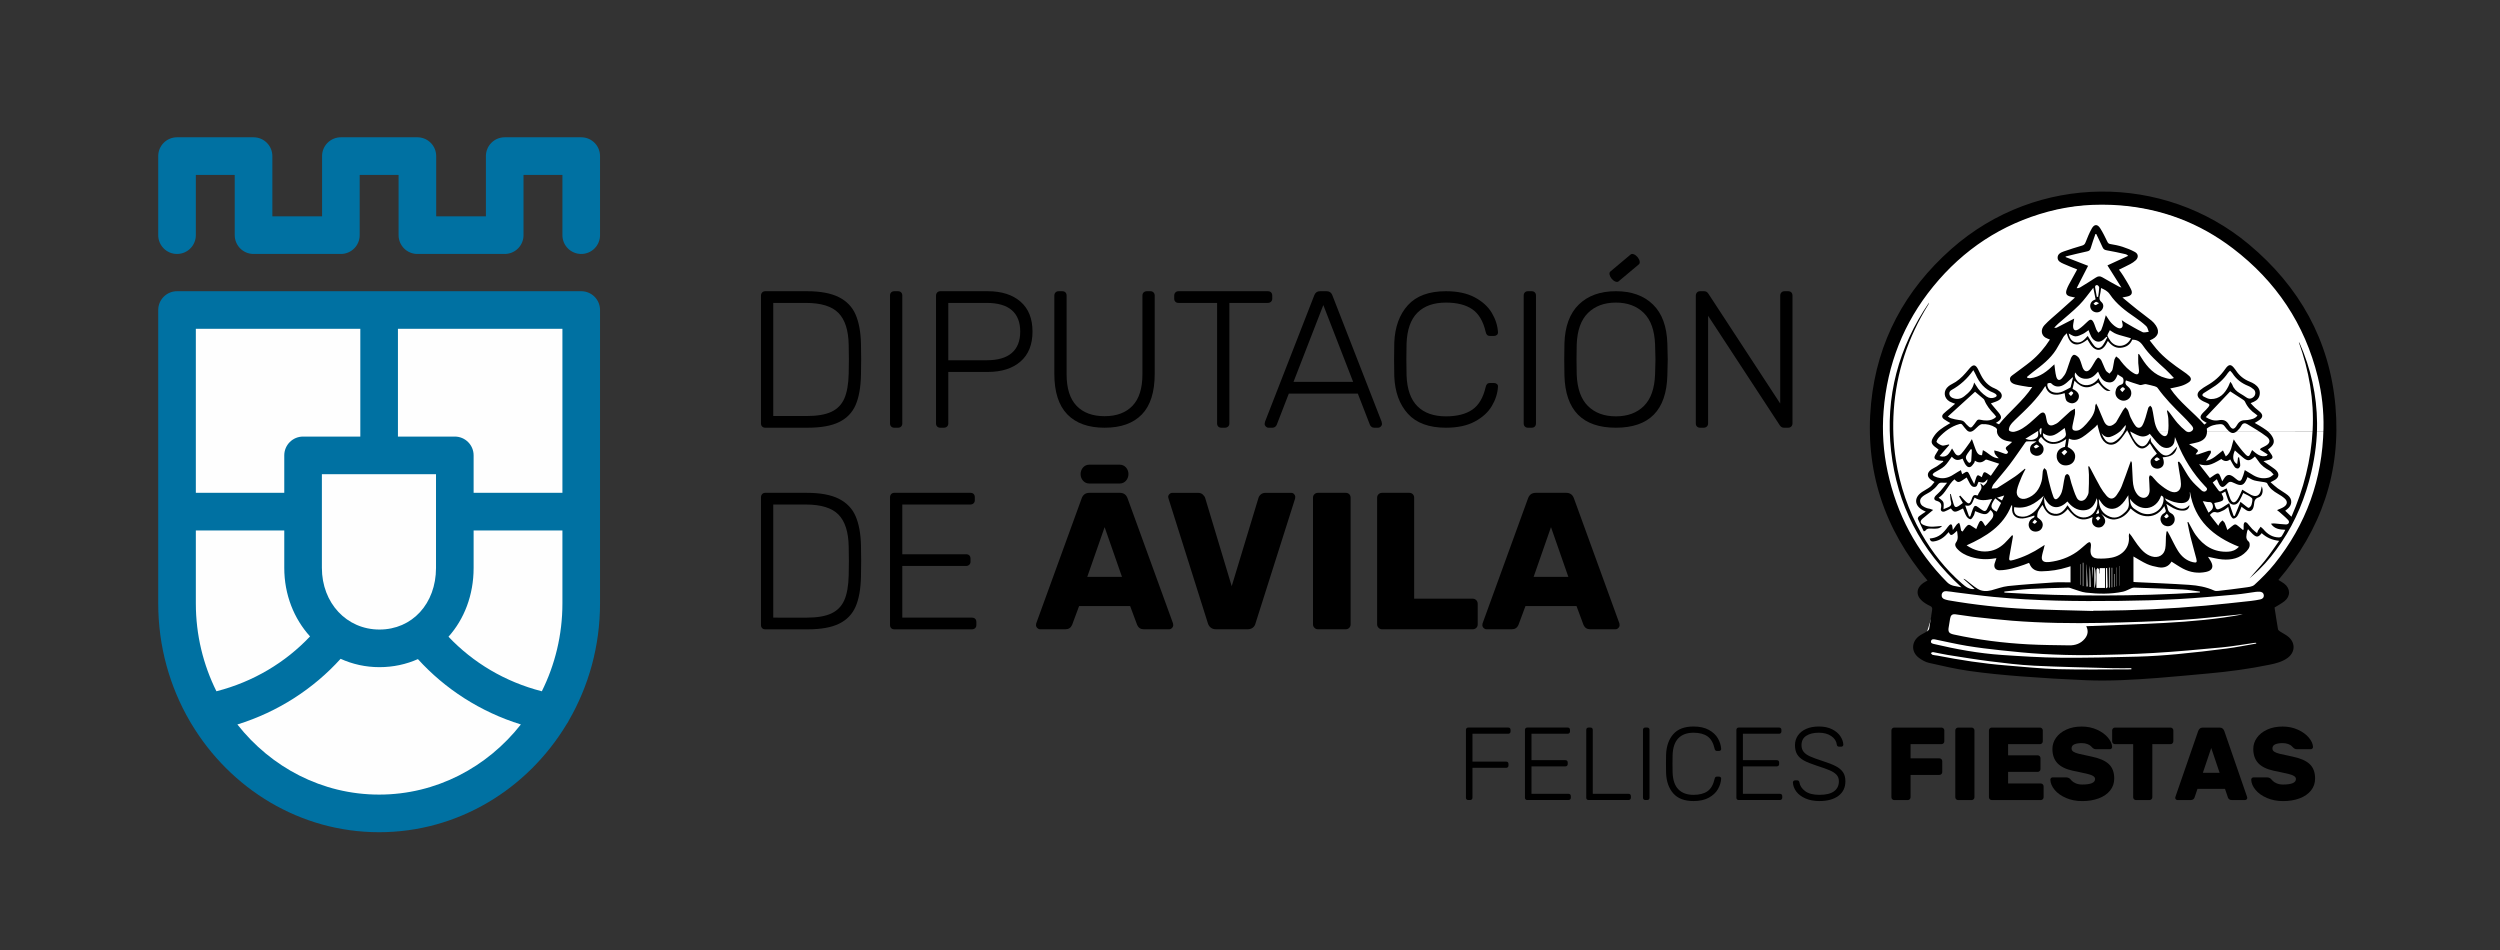 <?xml version="1.0" encoding="UTF-8" standalone="no"?>
<svg
   height="380"
   viewBox="0 0 26458.334 10054.167"
   width="1000"
   version="1.1"
   id="svg46"
   sodipodi:docname="logo-marca-navidad-2025.svg"
   inkscape:version="1.4.2 (f4327f4, 2025-05-13)"
   style="clip-rule:evenodd;fill-rule:evenodd;image-rendering:optimizeQuality;shape-rendering:geometricPrecision;text-rendering:geometricPrecision"
   xmlns:inkscape="http://www.inkscape.org/namespaces/inkscape"
   xmlns:sodipodi="http://sodipodi.sourceforge.net/DTD/sodipodi-0.dtd"
   xmlns="http://www.w3.org/2000/svg"
   xmlns:svg="http://www.w3.org/2000/svg"
   xmlns:rdf="http://www.w3.org/1999/02/22-rdf-syntax-ns#"
   xmlns:cc="http://creativecommons.org/ns#"
   xmlns:dc="http://purl.org/dc/elements/1.1/">
  <rect x="0" y="0" width="26458.334" height="10054.167" fill="#333333" stroke="none"/>
  <defs
     id="defs50" />
  <sodipodi:namedview
     pagecolor="#ffffff"
     bordercolor="#666666"
     borderopacity="1"
     objecttolerance="10"
     gridtolerance="10"
     guidetolerance="10"
     inkscape:pageopacity="0"
     inkscape:pageshadow="2"
     inkscape:window-width="1861"
     inkscape:window-height="945"
     id="namedview48"
     showgrid="false"
     inkscape:zoom="0.41130045"
     inkscape:cx="359.83428"
     inkscape:cy="570.14282"
     inkscape:window-x="23"
     inkscape:window-y="33"
     inkscape:window-maximized="0"
     inkscape:current-layer="svg46"
     inkscape:showpageshadow="2"
     inkscape:pagecheckerboard="0"
     inkscape:deskcolor="#d1d1d1"
     showguides="true" />
  <g
     id="g1"
     transform="matrix(0.72,0,0,0.72,797.541,367.727)"
     style="stroke-width:1.5">
    <g
       id="g22"
       style="stroke-width:1.374">
      <path
         d="m 7712.208,4046.301 v 2963.583 1349.058 c 0,628.335 -167.663,1216.677 -458.436,1720.373 -8.603,19.112 -19.185,36.932 -31.581,53.267 -573.812,953.281 -1594.836,1589.367 -2757.045,1589.367 -1165.609,0 -2189.29,-639.714 -2762.167,-1597.622 -7.824,-11.122 -14.769,-22.794 -20.953,-35.117 C 1387.735,9583.352 1218.075,8991.335 1218.075,8358.942 V 7009.884 4046.301 c 0,-152.684 123.769,-276.471 276.452,-276.471 h 2970.619 2970.61 c 152.684,0 276.452,123.787 276.452,276.471 z"
         id="path2"
         inkscape:connector-curvature="0"
         style="fill:#0071a2;stroke-width:1.374" />
      <path
         d="M 7159.295,7286.346 H 5854.095 v 550.522 c 0,400.56 -138.318,753.404 -369.592,1011.89 l 0.202,-0.192 c 360.027,379.845 831.674,663.91 1372.027,801.797 192.868,-387 302.564,-825.957 302.564,-1291.42 z M 6548.68,10138.254 C 5952.421,9953.283 5433.48,9615.95 5035.082,9177.423 l 0.028,-0.018 c -170.943,76.31 -361.53,118.381 -565.227,118.381 -204.623,0 -397.49,-43.913 -571.018,-122.852 l 0.174,0.082 c -398.911,440.625 -919.226,779.671 -1517.436,965.238 494.479,628.774 1244.804,1030.754 2083.543,1030.754 838.738,0 1589.055,-401.98 2083.533,-1030.754 z M 3449.711,8844.167 c 0,0 0.046,0.064 0.101,0.101 -235.892,-260.062 -379.011,-612.988 -379.011,-1007.4 V 7286.346 H 1770.997 v 1072.597 c 0,465.463 109.714,904.42 302.573,1291.42 542.405,-138.409 1015.527,-424.216 1376.141,-806.195 z M 5301.163,6459.362 H 3623.723 v 1377.506 c 0,516.495 363.775,905.996 846.159,905.996 481.679,0 831.28,-381.026 831.28,-905.996 z M 7159.295,4322.772 H 4741.617 v 1583.668 h 836.008 c 152.684,0 276.47,123.769 276.47,276.471 V 6733.432 H 7159.295 Z M 1770.997,6733.432 h 1299.803 v -550.522 c 0,-152.702 123.769,-276.471 276.452,-276.471 h 841.423 V 4322.772 H 1770.997 Z"
         id="path4"
         inkscape:connector-curvature="0"
         style="fill:#fefefe;stroke-width:1.374" />
      <path
         d="M 7435.756,1507.218 H 6311.138 c -152.702,0 -276.47,123.759 -276.47,276.443 v 885.629 h -730.701 v -885.629 c 0,-152.684 -123.787,-276.443 -276.471,-276.443 H 3902.869 c -152.702,0 -276.461,123.759 -276.461,276.443 v 885.629 h -730.692 v -885.629 c 0,-152.684 -123.787,-276.443 -276.471,-276.443 H 1494.527 c -152.684,0 -276.452,123.759 -276.452,276.443 v 1162.1 c 0,152.693 123.769,276.471 276.452,276.471 152.702,0 276.471,-123.778 276.471,-276.471 v -885.629 h 571.778 v 885.629 c 0,152.693 123.787,276.471 276.471,276.471 h 1283.623 c 152.684,0 276.452,-123.778 276.452,-276.471 v -885.629 h 571.705 v 885.629 c 0,152.693 123.778,276.471 276.471,276.471 H 6311.138 c 152.684,0 276.443,-123.778 276.443,-276.471 v -885.629 h 571.714 v 885.629 c 0,152.693 123.759,276.471 276.461,276.471 152.684,0 276.452,-123.778 276.452,-276.471 V 1783.661 c 0,-152.684 -123.769,-276.443 -276.452,-276.443 z"
         id="path6"
         inkscape:connector-curvature="0"
         style="fill:#0071a2;stroke-width:1.374" />
      <path
         d="m 21690.358,7237.696 254.986,730.618 h -509.99 z m -948.37,1501.338 h 372.469 c 45.856,0 78.298,-20.99 97.428,-63.025 l 103.145,-277.918 h 750.656 l 103.163,277.918 c 19.057,42.035 51.573,63.025 97.41,63.025 h 372.478 c 15.273,0 29.08,-6.157 41.54,-18.617 12.387,-12.387 18.617,-26.231 18.617,-41.549 0,-11.452 -0.98,-20.046 -2.867,-25.763 l -667.575,-1836.592 c -19.121,-55.366 -57.308,-83.08 -114.607,-83.08 h -446.965 c -57.308,0 -95.54,27.715 -114.616,83.08 l -667.575,1836.592 c -1.933,5.717 -2.867,14.311 -2.867,25.763 0,15.319 6.193,29.162 18.617,41.549 12.405,12.46 26.249,18.617 41.549,18.617 z"
         id="path8"
         inkscape:connector-curvature="0"
         style="fill-rule:nonzero;stroke-width:1.374" />
      <path
         d="m 19206.283,8739.034 h 1332.329 c 20.98,0 38.672,-6.679 52.983,-20.037 14.348,-13.358 21.503,-30.546 21.503,-51.582 v -303.709 c 0,-21.008 -7.155,-38.682 -21.503,-53.011 -14.311,-14.32 -32.003,-21.485 -52.983,-21.485 h -859.555 V 6805.033 c 0,-20.981 -6.734,-38.159 -20.055,-51.554 -13.413,-13.34 -30.583,-20.046 -51.6,-20.046 h -401.119 c -19.093,0 -35.814,6.707 -50.115,20.046 -14.348,13.395 -21.504,30.573 -21.504,51.554 v 1862.383 c 0,19.13 7.156,35.823 21.504,50.134 14.301,14.329 31.022,21.485 50.115,21.485 z"
         id="path10"
         inkscape:connector-curvature="0"
         style="fill-rule:nonzero;stroke-width:1.374" />
      <path
         d="m 18263.63,8739.034 h 409.759 c 20.98,0 38.196,-7.155 51.563,-21.485 13.321,-14.311 20.056,-31.004 20.056,-50.134 V 6805.033 c 0,-20.981 -6.735,-38.159 -20.056,-51.554 -13.367,-13.34 -30.583,-20.046 -51.563,-20.046 h -409.759 c -19.075,0 -35.795,6.707 -50.106,20.046 -14.329,13.395 -21.494,30.573 -21.494,51.554 v 1862.383 c 0,19.13 7.165,35.823 21.494,50.134 14.311,14.329 31.031,21.485 50.106,21.485 z"
         id="path12"
         inkscape:connector-curvature="0"
         style="fill-rule:nonzero;stroke-width:1.374" />
      <path
         d="m 16768.055,8739.034 h 461.303 c 32.452,0 58.728,-8.081 78.793,-24.352 20.046,-16.198 32.928,-36.748 38.672,-61.577 l 581.627,-1833.724 c 1.888,-7.614 2.868,-16.198 2.868,-25.782 0,-15.273 -5.708,-29.107 -17.179,-41.549 -11.461,-12.387 -25.791,-18.617 -42.978,-18.617 h -375.356 c -28.631,0 -52.048,7.65 -70.189,22.905 -18.168,15.328 -30.088,33.441 -35.814,54.449 l -392.525,1295.057 -389.657,-1295.057 c -5.726,-19.084 -17.682,-36.758 -35.823,-53.002 -18.177,-16.198 -41.549,-24.352 -70.18,-24.352 h -375.356 c -17.187,0 -32.011,6.23 -44.398,18.617 -12.442,12.442 -18.645,26.276 -18.645,41.549 l 5.763,25.782 578.732,1833.724 c 7.604,24.829 21.503,45.379 41.568,61.577 20.046,16.272 46.276,24.352 78.774,24.352 z"
         id="path14"
         inkscape:connector-curvature="0"
         style="fill-rule:nonzero;stroke-width:1.374" />
      <path
         d="m 15129.242,7237.696 254.967,730.618 h -509.99 z m -948.407,1501.338 h 372.497 c 45.846,0 78.288,-20.99 97.419,-63.025 l 103.145,-277.918 h 750.655 l 103.163,277.918 c 19.066,42.035 51.564,63.025 97.428,63.025 h 372.47 c 15.263,0 29.089,-6.157 41.512,-18.617 12.406,-12.387 18.645,-26.231 18.645,-41.549 0,-11.452 -0.98,-20.046 -2.877,-25.763 l -667.566,-1836.592 c -19.121,-55.366 -57.299,-83.08 -114.634,-83.08 h -446.937 c -57.308,0 -95.55,27.715 -114.607,83.08 l -667.593,1836.592 c -1.934,5.717 -2.868,14.311 -2.868,25.763 0,15.319 6.193,29.162 18.635,41.549 12.387,12.46 26.231,18.617 41.513,18.617 z m 1298.722,-2280.946 c 0,-76.346 -55.906,-138.226 -124.859,-138.226 h -454.019 c -68.934,0 -124.841,61.88 -124.841,138.226 0,76.346 55.907,138.235 124.841,138.235 h 454.019 c 68.953,0 124.859,-61.889 124.859,-138.235 z"
         id="path16"
         inkscape:connector-curvature="0"
         style="fill-rule:nonzero;stroke-width:1.374" />
      <path
         d="m 12037.731,8739.904 h 1140.349 c 19.066,0 34.815,-5.735 47.275,-17.197 12.406,-11.48 18.617,-26.753 18.617,-45.865 v -42.997 c 0,-20.999 -5.707,-37.28 -17.178,-48.714 -11.453,-11.471 -27.697,-17.206 -48.714,-17.206 h -1022.838 v -759.588 h 936.881 c 19.075,0 34.824,-5.745 47.266,-17.206 12.433,-11.462 18.635,-26.735 18.635,-45.874 v -42.988 c 0,-21.008 -5.726,-37.262 -17.187,-48.742 -11.462,-11.461 -27.697,-17.197 -48.714,-17.197 h -936.881 v -730.921 h 999.915 c 19.066,0 34.815,-5.735 47.294,-17.197 12.386,-11.48 18.598,-26.753 18.598,-45.874 v -42.997 c 0,-20.99 -5.708,-37.252 -17.178,-48.732 -11.462,-11.462 -27.706,-17.179 -48.714,-17.179 h -1117.426 c -19.075,0 -34.348,6.23 -45.81,18.617 -11.48,12.46 -17.215,28.219 -17.215,47.294 v 1877.5 c 0,19.112 5.735,34.385 17.215,45.865 11.462,11.461 26.735,17.197 45.81,17.197 z"
         id="path18"
         inkscape:connector-curvature="0"
         style="fill-rule:nonzero;stroke-width:1.374" />
      <path
         d="M 10258.529,8567.926 V 6905.411 h 478.455 c 223.487,0 383.436,49.218 479.929,147.608 96.42,98.445 146.582,254.665 150.402,468.66 1.888,57.335 2.868,128.056 2.868,212.108 0,85.985 -0.98,157.659 -2.868,214.994 -3.82,152.904 -25.323,273.731 -64.445,362.593 -39.176,88.871 -102.696,153.847 -190.531,194.911 -87.909,41.128 -208.242,61.642 -361.026,61.642 z m -117.502,171.979 h 624.624 c 194.82,0 348.539,-27.678 461.267,-83.135 112.692,-55.393 193.418,-139.005 242.122,-250.799 48.714,-111.794 74.945,-259.42 78.811,-442.86 1.86,-57.335 2.831,-133.746 2.831,-229.323 0,-93.608 -0.971,-169.111 -2.831,-226.446 -3.866,-173.839 -30.097,-317.177 -78.811,-429.951 -48.704,-112.738 -130.85,-198.218 -246.41,-256.553 -115.578,-58.261 -272.686,-87.405 -471.317,-87.405 h -610.286 c -19.084,0 -34.357,6.23 -45.818,18.617 -11.48,12.46 -17.216,28.219 -17.216,47.294 v 1877.5 c 0,19.112 5.736,34.385 17.216,45.865 11.461,11.461 26.734,17.197 45.818,17.197 z"
         id="path20"
         inkscape:connector-curvature="0"
         style="fill-rule:nonzero;stroke-width:1.374" />
    </g>
    <path
       d="m 23882.158,5776.312 h 51.591 c 19.075,0 34.824,-5.735 47.285,-17.206 12.387,-11.462 18.626,-26.735 18.626,-45.855 V 4130.985 l 1054.355,1610.924 c 15.273,22.932 35.356,34.403 60.185,34.403 h 63.034 c 19.066,0 34.394,-6.184 45.837,-18.626 11.462,-12.424 17.188,-28.173 17.188,-47.303 V 3835.751 c 0,-20.99 -5.726,-37.262 -17.188,-48.723 -11.443,-11.443 -27.715,-17.197 -48.705,-17.197 h -51.572 c -19.121,0 -34.394,6.23 -45.856,18.635 -11.452,12.442 -17.188,28.2 -17.188,47.285 V 5420.866 L 24002.509,3804.225 c -15.319,-22.932 -35.365,-34.394 -60.166,-34.394 h -60.185 c -19.084,0 -34.357,6.23 -45.819,18.635 -11.461,12.442 -17.197,28.2 -17.197,47.285 v 1877.5 c 0,19.121 5.736,34.394 17.197,45.855 11.462,11.471 26.735,17.206 45.819,17.206 z"
       id="path26"
       inkscape:connector-curvature="0"
       style="fill-rule:nonzero;stroke-width:1.374" />
    <path
       d="m 22644.445,5609.089 c -171.914,0 -308.995,-50.601 -411.16,-151.877 -102.192,-101.221 -157.118,-255.884 -164.731,-463.988 -1.924,-55.723 -2.868,-129.11 -2.868,-220.161 0,-91.005 0.944,-164.411 2.868,-220.134 7.613,-208.058 63.034,-362.721 166.169,-464.015 103.155,-101.23 239.695,-151.868 409.722,-151.868 169.972,0 306.568,50.638 409.722,151.868 103.136,101.294 158.529,255.957 166.197,464.015 3.793,111.455 5.717,184.879 5.717,220.134 0,35.319 -1.924,108.688 -5.717,220.161 -7.668,208.104 -62.594,362.767 -164.777,463.988 -102.202,101.276 -239.227,151.877 -411.142,151.877 z m 0,167.224 c 490.878,0 743.033,-256.387 756.409,-769.153 3.812,-111.464 5.708,-189.515 5.708,-234.097 0,-44.582 -1.896,-122.605 -5.708,-234.087 -7.668,-252.649 -78.343,-444.015 -212.034,-574.059 -133.719,-130.026 -315.171,-195.085 -544.375,-195.085 -229.195,0 -410.711,65.059 -544.374,195.085 -133.746,130.044 -204.421,321.41 -212.035,574.059 -1.915,55.732 -2.859,133.773 -2.859,234.087 0,100.332 0.944,178.355 2.859,234.097 13.349,512.766 265.485,769.153 756.409,769.153 z m 338.506,-2402.131 -299.531,251.33 c -22.273,18.672 -67.45,1.502 -100.9,-38.379 -33.469,-39.864 -42.539,-87.35 -20.267,-106.022 l 299.522,-251.33 c 22.273,-18.69 67.45,-1.512 100.91,38.361 33.45,39.882 42.52,87.359 20.266,106.04 z"
       id="path28"
       inkscape:connector-curvature="0"
       style="fill-rule:nonzero;stroke-width:1.374" />
    <path
       d="m 21352.264,5776.312 h 54.432 c 19.084,0 34.403,-5.735 45.855,-17.206 11.471,-11.462 17.206,-26.735 17.206,-45.855 V 3832.902 c 0,-19.084 -5.735,-34.412 -17.206,-45.874 -11.452,-11.443 -26.771,-17.197 -45.855,-17.197 h -54.432 c -19.093,0 -34.366,5.754 -45.828,17.197 -11.461,11.461 -17.206,26.79 -17.206,45.874 v 1880.349 c 0,19.121 5.745,34.394 17.206,45.855 11.462,11.471 26.735,17.206 45.828,17.206 z"
       id="path30"
       inkscape:connector-curvature="0"
       style="fill-rule:nonzero;stroke-width:1.374" />
    <path
       d="m 20146.105,5776.312 c 169.954,0 311.304,-30.17 424.042,-90.566 112.673,-60.35 196.258,-136.549 250.68,-228.535 54.449,-91.949 84.546,-186.225 90.254,-282.838 1.896,-16.739 -3.363,-30.189 -15.75,-40.413 -12.441,-10.188 -27.22,-15.337 -44.407,-15.337 h -57.308 c -34.385,0 -55.421,19.515 -63.025,58.526 -36.327,157.942 -102.193,269.397 -197.706,334.411 -95.522,65.059 -224.476,97.529 -386.78,97.529 -179.574,0 -319.027,-49.19 -418.343,-147.69 -99.324,-98.445 -152.83,-249.855 -160.434,-454.239 -1.915,-53.863 -2.868,-132.821 -2.868,-236.882 0,-104.015 0.953,-181.131 2.868,-231.302 7.604,-204.329 61.11,-355.74 160.434,-454.23 99.316,-98.463 238.769,-147.7 418.343,-147.7 162.304,0 291.258,32.525 386.78,97.538 95.513,65.05 161.379,176.514 197.706,334.401 7.604,39.021 28.64,58.526 63.025,58.526 h 57.308 c 17.187,0 31.526,-4.609 42.978,-13.944 11.471,-9.272 17.179,-21.329 17.179,-36.217 v -5.561 c -5.708,-96.585 -35.805,-190.907 -90.254,-282.875 -54.422,-91.949 -138.007,-168.112 -250.68,-228.499 -112.738,-60.359 -254.088,-90.584 -424.042,-90.584 -248.334,0 -434.578,68.284 -558.722,204.824 -124.199,136.559 -191.026,320.054 -200.555,550.403 -1.951,52.012 -2.876,135.633 -2.876,250.799 0,113.333 0.925,195.076 2.876,245.228 9.529,230.395 76.356,413.835 200.555,550.394 124.144,136.559 310.388,204.833 558.722,204.833 z"
       id="path32"
       inkscape:connector-curvature="0"
       style="fill-rule:nonzero;stroke-width:1.374" />
    <path
       d="m 18343.871,3973.354 438.389,1129.355 h -876.733 z m -805.105,1802.958 h 57.308 c 17.197,0 31.022,-4.755 41.549,-14.329 10.5,-9.547 17.628,-19.084 21.476,-28.668 l 177.649,-458.628 h 1014.263 l 177.641,458.628 c 3.811,9.583 10.967,19.121 21.494,28.668 10.472,9.574 24.361,14.329 41.54,14.329 h 57.308 c 15.273,0 28.649,-5.735 40.111,-17.206 11.461,-11.462 17.197,-24.811 17.197,-40.111 l -5.736,-31.554 -724.901,-1860.285 c -15.291,-38.205 -42.96,-57.326 -83.062,-57.326 h -97.41 c -40.147,0 -67.844,19.121 -83.117,57.326 l -724.874,1860.285 -5.726,31.554 c 0,15.3 5.726,28.649 17.188,40.111 11.443,11.471 24.801,17.206 40.102,17.206 z"
       id="path34"
       inkscape:connector-curvature="0"
       style="fill-rule:nonzero;stroke-width:1.374" />
    <path
       d="m 16845.418,5776.312 h 51.564 c 19.075,0 34.833,-5.735 47.275,-17.206 12.424,-11.462 18.626,-26.735 18.626,-45.855 V 3941.809 h 564.44 c 19.066,0 34.833,-5.726 47.275,-17.197 12.415,-11.462 18.635,-26.744 18.635,-45.846 v -43.015 c 0,-20.99 -5.726,-37.262 -17.187,-48.723 -11.462,-11.443 -27.715,-17.197 -48.723,-17.197 h -1312.246 c -19.121,0 -34.384,6.23 -45.846,18.635 -11.462,12.442 -17.179,28.2 -17.179,47.285 v 43.015 c 0,19.103 5.717,34.385 17.179,45.846 11.462,11.471 26.725,17.197 45.846,17.197 h 567.307 v 1771.441 c 0,19.121 5.726,34.394 17.188,45.855 11.461,11.471 26.734,17.206 45.846,17.206 z"
       id="path36"
       inkscape:connector-curvature="0"
       style="fill-rule:nonzero;stroke-width:1.374" />
    <path
       d="m 15129.214,5776.312 c 238.723,0 421.165,-65.004 547.224,-195.003 126.087,-130.008 189.112,-329.674 189.112,-599.117 V 3834.826 c 0,-18.809 -5.745,-34.357 -17.197,-46.625 -11.471,-12.222 -26.762,-18.37 -45.828,-18.37 h -51.591 c -19.103,0 -34.88,5.653 -47.285,16.959 -12.424,11.297 -18.617,27.339 -18.617,48.036 v 1155.851 c 0,207.252 -48.696,361.731 -146.124,463.456 -97.4,101.743 -233.986,152.61 -409.694,152.61 -177.668,0 -315.17,-50.867 -412.598,-152.61 -97.41,-101.725 -146.133,-256.204 -146.133,-463.456 V 3834.826 c 0,-20.697 -5.717,-36.739 -17.188,-48.036 -11.443,-11.306 -27.706,-16.959 -48.714,-16.959 h -51.563 c -19.121,0 -34.394,6.148 -45.847,18.37 -11.461,12.268 -17.187,27.816 -17.187,46.625 v 1147.367 c 0,267.528 63.483,466.773 190.54,597.706 126.994,130.961 309.866,196.413 548.69,196.413 z"
       id="path38"
       inkscape:connector-curvature="0"
       style="fill-rule:nonzero;stroke-width:1.374" />
    <path
       d="m 12831.365,4784.542 v -842.733 h 564.439 c 164.255,0 287.428,35.832 369.583,107.488 82.128,71.665 123.219,176.303 123.219,313.888 0,137.585 -41.091,242.205 -123.219,313.86 -82.155,71.656 -205.328,107.497 -369.583,107.497 z m -117.502,991.77 h 51.591 c 19.084,0 34.852,-5.735 47.285,-17.206 12.396,-11.462 18.626,-26.735 18.626,-45.855 V 4956.521 h 578.75 c 204.384,0 365.314,-51.105 482.779,-153.362 117.474,-102.192 176.23,-248.875 176.23,-439.974 0,-191.063 -58.756,-337.745 -176.23,-440.011 -117.465,-102.192 -278.395,-153.343 -482.779,-153.343 h -696.252 c -19.084,0 -34.339,6.23 -45.819,18.635 -11.461,12.442 -17.197,28.2 -17.197,47.285 v 1877.5 c 0,19.121 5.736,34.394 17.197,45.855 11.48,11.471 26.735,17.206 45.819,17.206 z"
       id="path40"
       inkscape:connector-curvature="0"
       style="fill-rule:nonzero;stroke-width:1.374" />
    <path
       d="m 12037.731,5776.312 h 54.44 c 19.084,0 34.394,-5.735 45.855,-17.206 11.453,-11.462 17.216,-26.735 17.216,-45.855 V 3832.902 c 0,-19.084 -5.763,-34.412 -17.216,-45.874 -11.461,-11.443 -26.771,-17.197 -45.855,-17.197 h -54.44 c -19.075,0 -34.348,5.754 -45.81,17.197 -11.48,11.461 -17.215,26.79 -17.215,45.874 v 1880.349 c 0,19.121 5.735,34.394 17.215,45.855 11.462,11.471 26.735,17.206 45.81,17.206 z"
       id="path42"
       inkscape:connector-curvature="0"
       style="fill-rule:nonzero;stroke-width:1.374" />
    <path
       d="M 10258.529,5604.334 V 3941.809 h 478.455 c 223.487,0 383.436,49.218 479.929,147.635 96.42,98.436 146.582,254.656 150.402,468.642 1.888,57.326 2.868,128.047 2.868,212.108 0,86.003 -0.98,157.649 -2.868,214.994 -3.82,152.904 -25.323,273.722 -64.445,362.593 -39.176,88.862 -102.696,153.847 -190.531,194.92 -87.909,41.119 -208.242,61.632 -361.026,61.632 z m -117.502,171.979 h 624.624 c 194.82,0 348.539,-27.687 461.267,-83.135 112.692,-55.393 193.418,-139.014 242.122,-250.799 48.714,-111.794 74.945,-259.411 78.811,-442.86 1.86,-57.326 2.831,-133.727 2.831,-229.323 0,-93.58 -0.971,-169.111 -2.831,-226.428 -3.866,-173.866 -30.097,-317.186 -78.811,-429.979 -48.704,-112.719 -130.85,-198.218 -246.41,-256.534 -115.578,-58.27 -272.686,-87.423 -471.317,-87.423 h -610.286 c -19.084,0 -34.357,6.23 -45.818,18.635 -11.48,12.442 -17.216,28.2 -17.216,47.285 v 1877.5 c 0,19.121 5.736,34.394 17.216,45.855 11.461,11.471 26.734,17.206 45.818,17.206 z"
       id="path44"
       inkscape:connector-curvature="0"
       style="fill-rule:nonzero;stroke-width:1.374" />
  </g>
  <g
     id="g3"
     transform="matrix(0.825,0,0,0.825,8104.778,860.76)"
     style="stroke-width:1.201">
    <path
       class="fil0"
       d="m 9010.673,9219.588 c -8.899,0 -15.939,-2.656 -21.252,-7.97 -5.313,-5.313 -7.97,-12.353 -7.97,-21.252 v -870.007 c 0,-8.899 2.656,-16.205 7.97,-21.916 5.313,-5.712 12.353,-8.634 21.252,-8.634 h 512.706 c 9.696,0 17.267,2.656 22.58,7.97 5.313,5.313 7.97,12.884 7.97,22.58 v 19.924 c 0,8.899 -2.922,15.939 -8.634,21.252 -5.844,5.313 -13.15,7.97 -21.916,7.97 h -458.248 v 357.301 h 431.683 c 9.696,0 17.267,2.656 22.58,7.97 5.313,5.313 7.97,12.884 7.97,22.58 v 19.924 c 0,8.767 -2.922,15.939 -8.634,21.252 -5.712,5.313 -13.15,7.97 -21.916,7.97 h -431.683 v 383.866 c 0,8.899 -2.922,15.939 -8.634,21.252 -5.844,5.313 -13.017,7.97 -21.916,7.97 z"
       id="path1-6"
       style="clip-rule:evenodd;fill:#000000;fill-rule:nonzero;stroke-width:31.778;image-rendering:optimizeQuality;shape-rendering:geometricPrecision;text-rendering:geometricPrecision" />
    <path
       id="1"
       class="fil0"
       d="m 9767.779,9219.588 c -8.899,0 -15.939,-2.656 -21.252,-7.97 -5.313,-5.313 -7.97,-12.353 -7.97,-21.252 v -870.007 c 0,-8.899 2.656,-16.205 7.97,-21.916 5.313,-5.712 12.353,-8.634 21.252,-8.634 h 518.019 c 9.696,0 17.267,2.656 22.58,7.97 5.313,5.313 7.97,12.884 7.97,22.58 v 19.924 c 0,8.899 -2.922,15.939 -8.634,21.252 -5.844,5.313 -13.15,7.97 -21.916,7.97 h -463.561 v 338.705 h 434.339 c 9.697,0 17.268,2.657 22.581,7.97 5.313,5.313 7.969,12.884 7.969,22.58 v 19.924 c 0,8.899 -2.922,15.939 -8.633,21.252 -5.845,5.313 -13.15,7.97 -21.917,7.97 h -434.339 v 351.988 h 474.187 c 9.696,0 17.267,2.656 22.58,7.97 5.313,5.313 7.97,12.751 7.97,22.58 v 19.924 c 0,8.899 -2.922,15.939 -8.634,21.252 -5.844,5.313 -13.149,7.97 -21.916,7.97 z"
       style="clip-rule:evenodd;fill:#000000;fill-rule:nonzero;stroke-width:31.778;image-rendering:optimizeQuality;shape-rendering:geometricPrecision;text-rendering:geometricPrecision" />
    <path
       id="2"
       class="fil0"
       d="m 10554.106,9219.588 c -8.9,0 -15.94,-2.656 -21.253,-7.97 -5.313,-5.313 -7.969,-12.353 -7.969,-21.252 v -871.335 c 0,-8.899 2.656,-15.939 7.969,-21.252 5.313,-5.313 12.353,-7.97 21.253,-7.97 h 25.236 c 8.767,0 15.939,2.656 21.252,7.97 5.313,5.313 7.97,12.353 7.97,21.252 v 820.862 h 458.248 c 9.696,0 17.267,2.656 22.58,7.97 5.313,5.313 7.97,12.751 7.97,22.58 v 19.924 c 0,8.899 -2.922,15.939 -8.634,21.252 -5.844,5.313 -13.15,7.97 -21.916,7.97 z"
       style="clip-rule:evenodd;fill:#000000;fill-rule:nonzero;stroke-width:31.778;image-rendering:optimizeQuality;shape-rendering:geometricPrecision;text-rendering:geometricPrecision" />
    <path
       id="3"
       class="fil0"
       d="m 11281.989,9219.588 c -8.899,0 -15.939,-2.656 -21.252,-7.97 -5.313,-5.313 -7.969,-12.353 -7.969,-21.252 v -871.335 c 0,-8.899 2.656,-15.939 7.969,-21.252 5.313,-5.313 12.353,-7.97 21.252,-7.97 h 25.237 c 8.767,0 15.939,2.656 21.252,7.97 5.313,5.313 7.97,12.353 7.97,21.252 v 871.335 c 0,8.899 -2.657,15.939 -7.97,21.252 -5.313,5.313 -12.485,7.97 -21.252,7.97 z"
       style="clip-rule:evenodd;fill:#000000;fill-rule:nonzero;stroke-width:31.778;image-rendering:optimizeQuality;shape-rendering:geometricPrecision;text-rendering:geometricPrecision" />
    <path
       id="4"
       class="fil0"
       d="m 11900.956,9232.871 c -115.16,0 -201.496,-32.542 -259.01,-97.627 -57.646,-65.085 -88.594,-152.617 -92.977,-262.33 -0.93,-23.909 -1.329,-62.959 -1.329,-116.886 0,-54.857 0.399,-94.705 1.329,-119.543 4.383,-109.847 35.331,-197.246 92.977,-262.33 57.514,-65.085 143.85,-97.627 259.01,-97.627 78.766,0 144.249,14.345 196.449,43.168 52.333,28.823 91.118,65.085 116.355,108.917 25.237,43.832 39.184,88.727 41.84,134.818 v 2.656 c 0,7.04 -2.656,12.884 -7.969,17.267 -5.446,4.383 -11.955,6.641 -19.924,6.641 h -26.565 c -15.939,0 -25.768,-9.298 -29.222,-27.893 -16.869,-75.312 -47.419,-128.442 -91.649,-159.391 -44.364,-30.948 -104.136,-46.489 -179.315,-46.489 -83.282,0 -147.968,23.51 -193.925,70.397 -46.091,46.887 -70.929,119.144 -74.382,216.506 -0.93,23.909 -1.329,60.701 -1.329,110.245 0,49.544 0.399,87.266 1.329,112.902 3.453,97.361 28.291,169.618 74.382,216.506 45.957,46.887 110.643,70.397 193.925,70.397 75.179,0 134.951,-15.541 179.315,-46.489 44.23,-30.948 74.78,-84.211 91.649,-159.391 3.454,-18.596 13.283,-27.893 29.222,-27.893 h 26.565 c 7.969,0 14.743,2.391 20.455,7.305 5.844,4.782 8.235,11.29 7.438,19.26 -2.656,46.09 -16.603,90.986 -41.84,134.818 -25.237,43.832 -64.022,80.094 -116.355,108.917 -52.2,28.69 -117.683,43.168 -196.449,43.168 z"
       style="clip-rule:evenodd;fill:#000000;fill-rule:nonzero;stroke-width:31.778;image-rendering:optimizeQuality;shape-rendering:geometricPrecision;text-rendering:geometricPrecision" />
    <path
       id="5"
       class="fil0"
       d="m 12479.942,9219.588 c -8.766,0 -15.939,-2.656 -21.119,-7.97 -5.446,-5.313 -7.969,-12.353 -7.969,-21.252 v -870.007 c 0,-8.899 2.523,-16.205 7.969,-21.916 5.18,-5.712 12.353,-8.634 21.119,-8.634 h 518.02 c 9.829,0 17.267,2.656 22.58,7.97 5.313,5.313 7.97,12.884 7.97,22.58 v 19.924 c 0,8.899 -2.79,15.939 -8.634,21.252 -5.711,5.313 -13.017,7.97 -21.916,7.97 h -463.561 v 338.705 h 434.339 c 9.829,0 17.268,2.657 22.581,7.97 5.313,5.313 7.969,12.884 7.969,22.58 v 19.924 c 0,8.899 -2.789,15.939 -8.634,21.252 -5.711,5.313 -13.016,7.97 -21.916,7.97 h -434.339 v 351.988 h 474.187 c 9.829,0 17.267,2.656 22.58,7.97 5.313,5.313 7.97,12.751 7.97,22.58 v 19.924 c 0,8.899 -2.79,15.939 -8.634,21.252 -5.711,5.313 -13.017,7.97 -21.916,7.97 z"
       style="clip-rule:evenodd;fill:#000000;fill-rule:nonzero;stroke-width:31.778;image-rendering:optimizeQuality;shape-rendering:geometricPrecision;text-rendering:geometricPrecision" />
    <path
       id="6"
       class="fil0"
       d="m 13515.981,9232.871 c -69.069,0 -128.973,-11.29 -179.978,-33.87 -50.872,-22.58 -89.79,-52.068 -116.887,-88.329 -26.963,-36.394 -41.308,-75.312 -43.168,-116.886 0,-7.173 2.657,-13.283 7.97,-18.596 5.313,-5.313 11.954,-7.97 19.923,-7.97 h 26.566 c 15.939,0 25.768,8.899 29.221,26.565 6.243,42.504 30.55,79.695 73.054,111.573 42.504,31.878 103.604,47.817 183.299,47.817 84.212,0 146.773,-15.275 187.948,-45.825 41.176,-30.55 61.764,-73.32 61.764,-128.177 0,-33.738 -9.962,-61.365 -29.885,-83.016 -19.924,-21.651 -48.88,-40.777 -87.001,-57.115 -37.988,-16.338 -95.635,-37.058 -172.673,-61.764 -68.14,-22.182 -121.536,-43.832 -160.055,-65.085 -38.519,-21.252 -67.077,-47.419 -85.672,-78.367 -18.596,-30.948 -27.894,-70.397 -27.894,-118.215 0,-45.161 12.22,-85.938 36.527,-122.2 24.44,-36.261 59.639,-64.819 105.596,-85.672 46.091,-20.854 100.948,-31.214 164.704,-31.214 65.616,0 121.801,11.689 168.688,35.199 47.021,23.51 82.352,53.13 106.261,88.993 23.908,35.863 36.793,71.991 38.519,108.253 0,7.04 -2.391,13.283 -7.305,18.596 -4.782,5.313 -11.689,7.97 -20.588,7.97 h -26.565 c -6.11,0 -12.353,-1.992 -18.596,-5.977 -6.11,-3.985 -9.696,-10.892 -10.626,-20.588 -5.313,-44.231 -28.956,-80.758 -71.061,-109.581 -41.973,-28.823 -94.971,-43.168 -158.727,-43.168 -68.139,0 -122.332,13.283 -162.711,39.848 -40.246,26.565 -60.436,66.413 -60.436,119.543 0,34.535 9.165,63.092 27.229,85.672 18.198,22.58 45.427,42.106 81.688,58.443 36.394,16.338 89.923,36.129 160.719,59.107 72.656,22.979 129.372,45.161 170.017,66.413 40.777,21.252 71.593,46.887 92.313,77.039 20.854,30.151 31.214,69.069 31.214,116.886 0,79.695 -29.62,141.858 -88.993,186.62 -59.24,44.629 -140.795,67.077 -244.399,67.077 z"
       style="clip-rule:evenodd;fill:#000000;fill-rule:nonzero;stroke-width:31.778;image-rendering:optimizeQuality;shape-rendering:geometricPrecision;text-rendering:geometricPrecision" />
  </g>
  <g
     id="g2"
     transform="matrix(0.825,0,0,0.825,12618.49,-4.438)"
     style="fill:#000000;fill-opacity:1;stroke-width:1.201">
    <path
       class="fil1"
       d="m 9611.31,9338.998 c 9.696,0 18.064,3.586 25.104,10.626 7.173,7.04 10.759,15.541 10.759,25.237 v 140.795 c 0,9.696 -3.586,18.197 -10.759,25.237 -7.04,7.04 -15.408,10.626 -25.104,10.626 h -397.148 v 181.971 h 370.583 c 9.696,0 18.064,3.586 25.237,10.626 7.04,7.04 10.626,15.541 10.626,25.237 v 140.795 c 0,9.696 -3.586,18.197 -10.626,25.237 -7.173,7.04 -15.541,10.626 -25.237,10.626 h -370.583 v 286.903 c 0,9.696 -3.586,18.197 -10.626,25.237 -7.173,7.04 -15.541,10.626 -25.237,10.626 h -174.001 c -9.829,0 -18.197,-3.586 -25.237,-10.626 -7.173,-7.04 -10.626,-15.541 -10.626,-25.237 v -858.053 c 0,-9.696 3.453,-18.197 10.626,-25.237 7.04,-7.04 15.408,-10.626 25.237,-10.626 z"
       id="path2-4"
       style="clip-rule:evenodd;fill:#000000;fill-opacity:1;fill-rule:nonzero;stroke-width:31.778;image-rendering:optimizeQuality;shape-rendering:geometricPrecision;text-rendering:geometricPrecision" />
    <path
       id="path3-9"
       class="fil1"
       d="m 9823.831,10268.777 c -9.829,0 -18.197,-3.586 -25.237,-10.626 -7.173,-7.04 -10.626,-15.541 -10.626,-25.237 v -858.053 c 0,-9.696 3.454,-18.197 10.626,-25.237 7.04,-7.04 15.408,-10.626 25.237,-10.626 h 174.001 c 9.697,0 18.065,3.586 25.237,10.626 7.04,7.04 10.626,15.541 10.626,25.237 v 858.053 c 0,9.696 -3.586,18.197 -10.626,25.237 -7.172,7.04 -15.54,10.626 -25.237,10.626 z"
       style="clip-rule:evenodd;fill:#000000;fill-opacity:1;fill-rule:nonzero;stroke-width:31.778;image-rendering:optimizeQuality;shape-rendering:geometricPrecision;text-rendering:geometricPrecision" />
    <path
       id="path4-7"
       class="fil1"
       d="m 10465.378,9907.492 h 379.748 c 9.829,0 18.197,-3.586 25.37,-10.626 7.04,-7.04 10.493,-15.54 10.493,-25.237 v -140.795 c 0,-9.696 -3.453,-18.197 -10.493,-25.237 -7.173,-7.04 -15.541,-10.626 -25.37,-10.626 h -379.748 v -143.452 h 409.103 c 9.696,0 18.064,-3.586 25.104,-10.626 7.172,-7.04 10.758,-15.541 10.758,-25.237 v -140.795 c 0,-9.696 -3.586,-18.197 -10.758,-25.237 -7.04,-7.04 -15.408,-10.626 -25.104,-10.626 h -618.967 c -9.829,0 -18.197,3.586 -25.237,10.626 -7.173,7.04 -10.626,15.541 -10.626,25.237 v 858.053 c 0,9.696 3.453,18.197 10.626,25.237 7.04,7.04 15.408,10.626 25.237,10.626 h 629.46 c 9.829,0 18.197,-3.586 25.369,-10.626 7.04,-7.04 10.494,-15.541 10.494,-25.237 v -140.795 c 0,-9.696 -3.454,-18.197 -10.494,-25.237 -7.172,-7.039 -15.54,-10.626 -25.369,-10.626 h -419.596 z"
       style="clip-rule:evenodd;fill:#000000;fill-opacity:1;fill-rule:nonzero;stroke-width:31.778;image-rendering:optimizeQuality;shape-rendering:geometricPrecision;text-rendering:geometricPrecision" />
    <path
       id="path5"
       class="fil1"
       d="m 11800.142,9587.382 c 0,7.97 -2.79,14.877 -8.634,20.588 -5.712,5.712 -12.087,8.634 -19.26,8.634 h -174.001 c -12.353,0 -22.049,-1.594 -29.222,-4.649 -7.04,-3.055 -15.009,-8.634 -23.908,-16.603 -1.727,-1.727 -7.439,-7.704 -17.268,-17.931 -9.696,-10.227 -24.971,-19.26 -45.825,-27.229 -20.72,-7.97 -44.895,-11.954 -72.389,-11.954 -37.989,0 -69.203,5.047 -93.642,15.275 -24.307,10.228 -36.527,27.628 -36.527,52.466 0,17.666 7.571,31.613 22.58,41.84 15.142,10.228 38.386,19.26 69.733,27.229 31.48,7.97 86.204,19.924 164.04,35.863 100.15,20.322 173.603,52.2 220.49,95.634 47.02,43.434 70.398,105.331 70.398,185.956 0,58.443 -17.401,109.581 -52.466,153.413 -34.934,43.833 -83.681,77.438 -146.109,100.948 -62.427,23.51 -132.958,35.199 -211.856,35.199 -76.109,0 -145.178,-13.283 -207.208,-39.848 -61.897,-26.565 -110.644,-61.1 -146.108,-103.604 -35.332,-42.504 -53.927,-86.337 -55.787,-131.497 0,-7.97 2.922,-14.877 8.634,-20.588 5.844,-5.712 12.22,-8.634 19.26,-8.634 h 174.001 c 19.525,0 36.394,6.243 50.474,18.596 2.656,2.656 9.829,10.36 21.252,23.244 11.556,12.884 29.089,24.307 52.466,34.535 23.51,10.227 51.138,15.275 83.016,15.275 109.847,0 164.703,-23.51 164.703,-70.398 0,-15.009 -7.703,-27.628 -23.244,-37.855 -15.408,-10.228 -37.324,-18.861 -65.749,-25.901 -28.291,-7.04 -73.452,-17.267 -135.482,-30.55 l -59.771,-11.954 c -90.321,-19.525 -156.734,-52.068 -199.238,-97.627 -42.505,-45.559 -63.757,-106.526 -63.757,-182.635 0,-51.404 15.541,-98.955 46.489,-142.787 31.081,-43.833 75.047,-78.766 132.162,-104.932 57.115,-26.167 122.863,-39.184 197.246,-39.184 71.725,0 137.341,13.548 196.581,40.512 59.373,26.963 106.128,60.834 140.131,101.612 34.136,40.777 52.068,80.625 53.795,119.543 z"
       style="clip-rule:evenodd;fill:#000000;fill-opacity:1;fill-rule:nonzero;stroke-width:31.778;image-rendering:optimizeQuality;shape-rendering:geometricPrecision;text-rendering:geometricPrecision" />
    <path
       id="path6-7"
       class="fil1"
       d="m 12549.277,9338.998 c 9.829,0 18.197,3.586 25.237,10.626 7.173,7.04 10.626,15.541 10.626,25.237 v 140.795 c 0,9.696 -3.453,18.197 -10.626,25.237 -7.04,7.04 -15.408,10.626 -25.237,10.626 h -233.773 v 681.395 c 0,9.696 -3.453,18.197 -10.626,25.237 -7.039,7.04 -15.407,10.626 -25.236,10.626 h -174.002 c -9.696,0 -18.064,-3.586 -25.237,-10.626 -7.039,-7.04 -10.626,-15.541 -10.626,-25.237 v -681.395 h -233.773 c -9.696,0 -18.064,-3.586 -25.236,-10.626 -7.04,-7.04 -10.626,-15.541 -10.626,-25.237 v -140.795 c 0,-9.696 3.586,-18.197 10.626,-25.237 7.172,-7.04 15.54,-10.626 25.236,-10.626 z"
       style="clip-rule:evenodd;fill:#000000;fill-opacity:1;fill-rule:nonzero;stroke-width:31.778;image-rendering:optimizeQuality;shape-rendering:geometricPrecision;text-rendering:geometricPrecision" />
    <path
       id="path7"
       class="fil1"
       d="m 13528.201,10219.632 c 3.587,8.899 5.313,15.54 5.313,19.923 0,7.97 -2.922,14.877 -8.633,20.588 -5.712,5.712 -12.619,8.634 -20.588,8.634 h -167.36 c -15.01,0 -26.831,-3.321 -35.199,-9.962 -8.368,-6.641 -13.947,-14.345 -16.603,-23.244 l -37.192,-110.245 h -353.315 l -37.191,110.245 c -2.657,8.899 -8.103,16.603 -16.604,23.244 -8.368,6.641 -20.056,9.962 -35.198,9.962 h -167.361 c -7.969,0 -14.743,-2.922 -20.588,-8.634 -5.711,-5.711 -8.633,-12.618 -8.633,-20.588 0,-4.383 1.859,-11.024 5.313,-19.923 l 289.559,-836.801 c 4.516,-12.353 11.556,-22.846 21.253,-31.214 9.829,-8.368 22.58,-12.618 38.519,-12.618 h 215.177 c 15.939,0 28.823,4.25 38.52,12.618 9.829,8.368 16.868,18.861 21.252,31.214 z m -349.331,-300.186 -107.588,-318.781 -107.589,318.781 z"
       style="clip-rule:evenodd;fill:#000000;fill-opacity:1;fill-rule:nonzero;stroke-width:31.778;image-rendering:optimizeQuality;shape-rendering:geometricPrecision;text-rendering:geometricPrecision" />
    <path
       id="path8-5"
       class="fil1"
       d="m 14376.956,9587.382 c 0,7.97 -2.922,14.877 -8.633,20.588 -5.712,5.712 -12.22,8.634 -19.26,8.634 h -174.002 c -12.352,0 -22.181,-1.594 -29.221,-4.649 -7.04,-3.055 -15.009,-8.634 -23.909,-16.603 -1.726,-1.727 -7.571,-7.704 -17.267,-17.931 -9.696,-10.227 -24.971,-19.26 -45.825,-27.229 -20.853,-7.97 -44.895,-11.954 -72.39,-11.954 -38.121,0 -69.335,5.047 -93.642,15.275 -24.307,10.228 -36.527,27.628 -36.527,52.466 0,17.666 7.571,31.613 22.581,41.84 15.142,10.228 38.253,19.26 69.733,27.229 31.48,7.97 86.071,19.924 164.039,35.863 100.018,20.322 173.603,52.2 220.491,95.634 46.887,43.434 70.397,105.331 70.397,185.956 0,58.443 -17.533,109.581 -52.466,153.413 -34.933,43.833 -83.68,77.438 -146.108,100.948 -62.428,23.51 -133.091,35.199 -211.856,35.199 -76.109,0 -145.179,-13.283 -207.208,-39.848 -62.03,-26.565 -110.644,-61.1 -146.108,-103.604 -35.465,-42.504 -53.927,-86.337 -55.787,-131.497 0,-7.97 2.922,-14.877 8.634,-20.588 5.711,-5.712 12.22,-8.634 19.259,-8.634 h 174.002 c 19.525,0 36.394,6.243 50.473,18.596 2.657,2.656 9.83,10.36 21.253,23.244 11.555,12.884 28.955,24.307 52.466,34.535 23.51,10.227 51.137,15.275 83.016,15.275 109.846,0 164.703,-23.51 164.703,-70.398 0,-15.009 -7.704,-27.628 -23.244,-37.855 -15.541,-10.228 -37.457,-18.861 -65.749,-25.901 -28.292,-7.04 -73.452,-17.267 -135.482,-30.55 l -59.771,-11.954 c -90.322,-19.525 -156.735,-52.068 -199.239,-97.627 -42.504,-45.559 -63.756,-106.526 -63.756,-182.635 0,-51.404 15.541,-98.955 46.489,-142.787 30.948,-43.833 75.046,-78.766 132.161,-104.932 57.115,-26.167 122.864,-39.184 197.246,-39.184 71.726,0 137.209,13.548 196.582,40.512 59.373,26.963 105.995,60.834 140.131,101.612 34.136,40.777 52.067,80.625 53.794,119.543 z"
       style="clip-rule:evenodd;fill:#000000;fill-opacity:1;fill-rule:nonzero;stroke-width:31.778;image-rendering:optimizeQuality;shape-rendering:geometricPrecision;text-rendering:geometricPrecision" />
  </g>
  <path
     id="path22"
     style="fill:#ffffff;fill-opacity:1;stroke-width:11.682"
     d="m 22250.938,2160.177 c -630.254,0.354 -1234.562,254.478 -1680.015,706.482 -445.453,452.004 -695.571,1064.872 -695.343,1703.81 0.196,607.409 226.682,1192.332 634.121,1637.678 -20.767,57.389 -31.293,116.86 -31.264,176.63 0.04,106.511 -183.354,480.135 -83.747,529.489 772.533,382.778 2475.339,151.42 3319.227,121.649 630.85,-0.329 40.69,-372.633 281.549,-751.344 340.568,-535.489 633.413,-1075.988 633.415,-1714.929 H 22252.23 l 2376.651,-1.757 c -0.448,-638.945 -251.219,-1251.545 -697.158,-1703.066 -445.939,-451.521 -1050.525,-704.984 -1680.785,-704.642 z"
     sodipodi:nodetypes="cscccssscccsc" />
  <path
     d="m 24113.291,6137.928 c 20.814,13.048 42.457,24.335 61.512,39.04 66.378,51.052 68.552,132.86 3.106,185.258 -31.481,25.164 -68.139,43.803 -105.625,67.31 11.495,73.938 22.989,152.328 36.555,230.304 1.656,9.216 13.979,18.018 23.195,24.231 30.342,20.297 65.033,35.416 91.646,59.647 73.522,67.103 64.618,164.858 -17.088,222.123 -55.608,38.936 -120.018,55.195 -184.947,68.553 -216.013,44.528 -434.202,74.144 -653.943,93.509 -176.974,15.637 -353.844,33.551 -531.025,47.014 -252.88,19.261 -506.172,34.69 -759.88,24.128 -229.681,-9.527 -459.261,-23.196 -688.529,-40.8 -183.084,-14.084 -366.272,-31.688 -548.008,-57.472 -142.801,-20.297 -283.945,-53.33 -424.779,-85.225 -37.486,-8.492 -74.454,-29.306 -105.729,-52.398 -83.774,-61.822 -83.154,-167.964 0,-231.132 25.681,-19.468 56.747,-31.688 84.086,-49.084 9.839,-6.213 21.436,-17.087 23.196,-27.442 11.599,-66.274 20.193,-133.066 31.066,-199.445 3.625,-22.058 -0.62,-33.966 -23.196,-44.114 -29.306,-13.255 -57.886,-30.963 -82.222,-51.984 -68.657,-59.337 -62.959,-137.934 11.703,-189.918 14.082,-9.838 29.718,-17.501 44.942,-26.303 -458.33,-543.969 -666.992,-1169.642 -596.886,-1877.331 64.722,-653.219 358.296,-1196.774 848.107,-1630.458 910.655,-806.168 2252.818,-799.333 3149.39,-50.638 534.232,446.111 855.353,1014.311 916.865,1712.679 61.305,696.608 -151.085,1309.337 -603.512,1839.948 z m -1534.153,20.711 c 9.734,0.932 16.777,1.76 23.92,2.175 188.78,9.32 377.766,16.154 566.338,28.892 90.195,6.11 179.874,21.953 263.856,60.165 11.183,5.074 25.89,5.903 38.419,4.349 95.268,-11.08 190.538,-21.953 285.394,-35.726 35.416,-5.178 79.116,-7.767 102.622,-29.306 75.077,-68.864 148.082,-141.662 211.872,-220.881 336.55,-418.151 507.827,-897.71 518.805,-1433.809 3.727,-184.43 -16.257,-366.892 -60.579,-546.351 -138.141,-559.709 -441.763,-1011.412 -898.331,-1359.457 -352.394,-268.619 -751.388,-420.636 -1194.495,-455.327 -257.953,-20.193 -512.178,-0.725 -762.054,66.689 -490.846,132.549 -894.914,399.615 -1215.517,792.602 -312.836,383.564 -485.875,824.497 -524.709,1317.103 -16.982,215.806 -2.795,431.095 42.975,643.07 97.135,449.942 303.207,841.376 629.195,1169.125 44.218,44.425 94.751,40.076 152.741,53.848 -433.062,-392.47 -681.591,-872.028 -745.486,-1443.75 -63.995,-572.654 78.288,-1094.98 401.481,-1569.465 -1.14,8.492 -4.557,16.258 -9.011,23.507 -211.87,342.557 -336.86,713.176 -364.198,1116.105 -11.908,175.11 -5.591,349.495 21.436,522.533 43.389,277.317 132.549,539.206 272.244,783.49 113.494,198.617 253.604,375.383 426.331,526.158 39.662,34.587 79.218,66.275 136.794,59.751 -39.971,-36.037 -80.047,-72.074 -120.122,-108.11 12.219,0.621 19.675,6.835 27.339,12.634 41.318,31.688 80.461,66.999 124.679,93.82 43.596,26.406 94.233,27.649 143.94,14.912 59.025,-15.119 117.119,-38.626 177.077,-44.942 161.337,-16.879 323.296,-27.649 485.254,-38.315 57.68,-3.831 115.876,-0.621 175.731,-0.621 v -170.761 c -11.598,3.728 -21.125,6.835 -30.653,9.838 -89.159,28.477 -180.701,42.043 -274.004,43.803 -60.267,1.139 -107.591,-20.814 -129.751,-81.6 -0.933,-2.589 -3.833,-4.453 -6.421,-7.352 -16.984,6.628 -33.655,13.773 -50.846,19.572 -83.982,28.477 -168.274,57.058 -258.16,58.197 -43.595,0.621 -65.238,-29.513 -53.536,-71.142 5.177,-18.329 12.219,-36.14 19.156,-56.437 -6.937,0.725 -11.908,1.036 -16.672,1.864 -85.951,15.015 -170.968,10.562 -254.225,-15.533 -57.161,-18.018 -109.456,-44.839 -149.222,-91.542 -15.948,-18.743 -22.263,-41.111 -7.248,-61.822 28.581,-39.35 15.326,-79.633 10.563,-123.333 -17.915,15.533 -30.963,30.134 -47.013,39.868 -24.232,14.705 -31.791,-8.699 -41.422,-25.371 -43.493,51.881 -92.163,90.092 -159.371,98.687 -25.37,3.314 -37.175,-7.456 -41.525,-31.273 73.214,-5.488 124.162,-35.208 175.525,-101.379 10.666,-13.669 20.4,-28.27 32.62,-40.386 13.98,-13.98 25.784,-10.148 30.444,9.216 2.693,11.184 3.418,22.782 6.318,42.975 16.775,-24.128 27.959,-42.043 41.109,-58.404 6.318,-7.767 16.466,-12.53 24.853,-18.743 3.522,8.698 8.286,17.086 10.461,26.199 4.556,18.95 7.662,38.315 11.494,57.472 l 15.947,9.423 c 10.873,-15.844 20.4,-33.034 33.033,-47.428 26.302,-30.03 34.897,-30.134 66.999,-7.663 13.774,9.63 28.168,18.433 43.908,28.581 10.769,-25.164 19.053,-48.153 30.342,-69.485 12.218,-23.093 26.095,-22.989 41.007,-1.346 8.388,12.323 15.326,25.681 23.609,39.661 7.664,-7.042 14.084,-12.22 19.469,-18.226 15.74,-17.501 31.481,-34.898 46.393,-53.123 q 42.249,-51.777 -6.318,-95.477 c -1.346,-1.139 -3.21,-1.657 -4.971,-2.278 -37.796,54.573 -55.298,55.816 -161.751,10.563 -4.452,15.637 -6.42,32.516 -13.979,46.081 -8.803,15.74 -21.851,39.04 -34.483,39.972 -13.982,0.932 -34.173,-16.776 -43.183,-31.584 -15.533,-25.474 -24.543,-54.987 -36.243,-82.843 -85.432,45.771 -95.581,45.667 -128.097,-0.104 -21.954,10.977 -42.975,23.921 -65.652,31.998 -25.58,9.113 -45.98,-5.592 -40.388,-30.963 9.424,-42.768 2.485,-68.242 -45.148,-81.29 -31.067,-8.492 -31.895,-32.205 -8.388,-56.333 15.739,-16.154 33.655,-30.134 48.255,-47.117 23.921,-27.649 45.875,-56.955 71.142,-88.539 -22.575,0 -37.073,1.45 -51.053,-0.311 -24.023,-3.003 -37.382,6.42 -51.673,26.51 -17.294,24.232 -41.525,44.218 -65.342,62.65 -20.814,16.051 -45.875,26.51 -68.242,40.697 -27.442,17.397 -54.47,38.419 -48.774,74.87 5.798,38.004 38.936,52.502 70.934,64.721 10.355,3.935 21.955,4.453 32.723,7.352 8.077,2.175 15.844,5.592 33.448,11.909 -40.696,33.551 -74.869,62.029 -109.249,89.988 -31.584,25.681 -30.238,52.295 7.662,68.76 24.647,10.666 52.709,17.501 79.531,18.226 38.004,1.139 76.216,-4.867 117.015,-8.077 -27.545,33.241 -64.411,28.788 -99.1,28.995 -28.893,0.207 -59.234,-8.077 -79.219,22.886 -1.968,3.003 -8.699,2.796 -16.259,4.971 -21.332,-44.321 -42.975,-86.882 -61.821,-130.685 -2.9,-6.627 4.764,-22.161 12.012,-27.96 21.85,-17.294 45.978,-31.791 71.556,-49.084 -13.462,-6.524 -21.747,-10.148 -29.721,-14.498 -92.68,-49.706 -96.925,-135.552 -9.215,-193.957 27.96,-18.64 58.61,-33.655 85.328,-53.952 17.396,-13.255 30.03,-32.93 46.289,-51.466 -14.498,-8.802 -22.264,-13.462 -30.032,-18.225 -52.398,-32.309 -54.675,-78.598 -4.245,-114.117 18.225,-12.841 39.868,-20.711 58.509,-33.034 23.816,-15.844 46.081,-33.862 69.07,-50.949 l -4.66,-7.87 c -13.877,-1.139 -27.96,-1.036 -41.63,-3.521 -52.604,-9.63 -60.06,-27.96 -30.548,-72.384 9.217,-13.876 17.5,-28.374 26.407,-42.975 -9.009,-6.938 -14.394,-11.598 -20.296,-15.637 -63.894,-44.114 -68.346,-69.174 -23.92,-132.549 36.243,-51.777 88.123,-84.293 140.935,-115.773 8.905,-5.281 17.811,-10.459 28.064,-16.569 -25.164,-15.015 -47.119,-26.096 -66.688,-40.386 -24.233,-17.811 -26.407,-38.315 -5.282,-59.647 19.985,-20.193 43.388,-37.176 65.238,-55.608 18.847,-15.947 37.487,-31.998 57.163,-48.774 -22.99,-9.113 -42.044,-14.187 -58.508,-23.817 -64.722,-37.694 -69.382,-116.912 -10.046,-162.891 10.459,-8.077 21.748,-15.43 33.552,-21.228 58.094,-28.374 104.9,-70.417 146.736,-118.673 14.705,-16.983 28.995,-34.38 43.802,-51.363 35.417,-40.593 60.374,-37.59 85.745,10.666 10.872,20.711 20.607,42.043 31.273,62.961 32.412,63.789 77.146,114.634 145.7,141.765 17.708,7.042 34.794,17.708 49.395,29.823 35.519,29.513 35.209,69.278 -3.831,94.234 -24.646,15.844 -55.091,22.782 -84.086,34.173 -0.519,-1.76 -0.519,1.657 1.139,3.624 26.2,31.377 52.605,62.547 78.908,93.82 38.729,46.081 34.483,71.349 -16.982,102.208 -2.797,1.657 -5.489,3.314 -11.703,7.145 13.876,6.213 23.818,10.666 33.448,15.015 110.286,-137.831 252.361,-244.387 351.773,-395.266 -14.705,0 -26.718,1.553 -38.211,-0.311 -46.082,-7.559 -92.68,-13.773 -137.83,-25.371 -26.096,-6.731 -54.469,-20.193 -59.44,-51.363 -5.178,-31.998 23.714,-45.15 44.114,-60.786 58.301,-44.735 119.087,-86.468 175.834,-132.963 79.943,-65.55 146.633,-143.422 202.551,-231.029 -17.707,-7.456 -34.586,-12.323 -48.98,-21.229 -43.39,-26.924 -51.363,-85.121 -9.527,-130.582 46.703,-50.742 101.69,-93.924 153.156,-140.316 55.092,-49.499 110.285,-98.791 170.553,-152.742 -22.677,-4.763 -34.484,-7.042 -46.288,-9.63 -44.839,-10.148 -57.161,-31.998 -41.525,-75.698 6.109,-17.19 13.566,-34.173 22.264,-50.224 28.893,-53.641 58.508,-106.868 88.539,-161.337 -49.085,-20.193 -97.549,-38.522 -144.666,-59.958 -28.478,-12.944 -62.442,-27.131 -62.546,-64.204 -0.105,-40.179 34.794,-55.919 66.586,-67.103 63.27,-22.264 127.578,-42.147 191.988,-61.097 19.468,-5.696 29.307,-14.29 36.97,-33.966 19.467,-50.12 39.971,-100.447 66.273,-147.254 26.407,-47.014 60.165,-47.635 88.953,-2.382 28.271,44.425 51.26,92.37 74.456,139.901 7.248,14.808 12.841,23.817 31.273,26.924 44.114,7.352 88.435,15.74 130.79,29.513 45.253,14.601 90.194,32.412 131.719,55.298 36.762,20.297 38.524,58.508 7.975,87.192 -16.88,15.844 -36.97,28.995 -57.473,39.972 -38.936,20.918 -79.219,39.35 -120.019,59.44 15.741,22.368 31.686,42.561 44.839,64.307 28.064,46.082 57.161,91.853 81.082,140.109 22.782,45.771 7.249,71.038 -42.561,80.668 -12.737,2.485 -25.37,4.971 -46.909,9.113 54.159,44.528 103.036,85.846 153.053,125.507 51.259,40.593 104.383,78.805 155.123,119.812 18.019,14.498 33.862,33.034 46.6,52.398 44.321,67.621 21.228,123.54 -65.965,156.677 23.921,30.238 46.29,60.372 70.521,88.953 81.497,96.098 182.566,169 285.603,239.624 21.85,15.015 44.01,30.238 62.857,48.67 23.507,22.885 22.989,45.874 -3.832,64.825 -23.61,16.776 -50.948,30.031 -78.598,38.729 -38.211,12.116 -78.286,18.433 -119.087,27.649 99.517,147.978 244.491,250.601 360.989,382.425 l 24.957,-18.329 c -10.045,-5.799 -17.19,-9.527 -23.92,-13.669 -51.985,-31.791 -54.367,-53.848 -11.08,-97.341 18.018,-18.122 36.968,-35.623 52.708,-55.608 18.329,-23.3 12.841,-31.998 -14.498,-43.286 -25.992,-10.77 -53.226,-22.264 -74.352,-40.075 -35.416,-29.72 -33.655,-66.792 1.968,-96.409 21.849,-18.122 46.081,-33.862 70.832,-47.946 76.836,-43.493 141.557,-99.308 192.091,-172.417 41.215,-59.647 64.826,-58.197 107.386,1.45 2.382,3.314 5.075,6.42 7.353,9.838 35.415,54.883 83.464,94.13 144.251,118.569 18.846,7.559 37.796,16.154 54.468,27.649 35.416,24.542 58.612,57.265 54.367,102.933 -3.728,40.386 -26.717,67.206 -62.962,83.568 -9.734,4.349 -19.571,8.284 -33.965,14.394 17.5,18.329 31.377,34.38 46.91,48.774 17.192,15.947 36.761,29.409 53.848,45.46 30.86,29.202 29.513,55.712 -4.454,81.704 -15.739,12.012 -33.55,21.229 -53.019,33.344 18.536,10.666 35.417,19.779 51.673,29.927 48.464,30.238 99.101,58.404 130.584,108.628 31.479,50.224 25.68,85.639 -18.744,123.644 -7.559,6.524 -15.327,12.841 -23.507,19.779 14.289,19.986 28.892,38.315 41.11,57.99 13.98,22.368 6.836,39.454 -17.914,47.324 -19.883,6.317 -40.594,10.148 -70.728,17.501 31.378,21.643 57.162,38.626 82.015,56.748 20.4,14.912 42.872,28.477 58.922,47.428 27.752,32.723 20.608,67.31 -15.326,91.335 -13.255,8.802 -27.96,15.223 -50.637,27.338 28.166,24.128 51.154,46.496 76.836,65.343 34.483,25.267 73.212,45.046 106.247,72.074 51.052,41.732 47.323,106.143 -5.075,146.529 -7.869,6.11 -15.637,12.219 -22.573,17.708 22.782,21.953 44.216,42.56 65.962,63.478 127.992,-291.297 207.523,-595.746 224.196,-916.039 16.672,-320.603 -38.213,-629.608 -146.322,-930.744 4.349,2.9 6.938,6.11 8.595,9.734 118.983,269.344 181.84,551.322 184.636,845.519 1.657,173.971 -20.503,346.181 -59.957,515.803 -62.237,267.998 -164.134,519.22 -318.222,747.97 -69.796,103.658 -146.735,201.723 -236.518,288.916 -32.516,31.584 -66.792,61.304 -100.24,91.853 53.434,-64.514 111.529,-124.265 163.304,-189.09 52.503,-65.757 98.687,-136.484 150.258,-208.661 -75.699,-8.181 -134.723,-35.416 -184.844,-81.497 -36.036,46.081 -54.885,47.531 -97.133,7.663 -16.053,-15.223 -30.445,-32.102 -47.326,-49.913 -4.245,10.562 -8.802,17.604 -9.837,25.06 -5.487,37.383 -22.367,75.284 17.914,107.593 10.358,8.284 11.599,36.451 7.147,52.709 -5.076,18.536 -19.055,36.14 -32.826,50.638 -69.59,73.523 -159.163,92.474 -255.157,84.397 -50.95,-4.246 -100.966,-18.329 -150.879,-27.856 8.697,13.669 19.468,29.306 28.891,45.667 34.691,60.372 17.707,100.24 -50.016,114.427 -85.018,17.811 -166.827,5.488 -243.353,-34.587 -41.214,-21.539 -79.632,-48.567 -121.882,-74.766 -30.239,53.33 -80.359,70.727 -139.488,59.854 -40.696,-7.456 -82.221,-17.293 -119.708,-34.173 -49.498,-22.368 -95.374,-52.605 -143.422,-79.737 v 269.034 z m 1116.313,-372.38 c -272.763,-108.214 -469.722,-278.25 -518.185,-580.627 -2.071,6.11 -2.175,10.977 -1.45,15.844 8.802,60.475 -21.643,100.447 -82.428,102.518 -27.962,0.932 -57.163,-3.417 -84.086,-10.977 -31.377,-8.906 -60.995,-24.024 -99.62,-39.765 10.977,15.326 15.534,26.51 23.716,32.102 31.789,21.746 63.581,44.218 97.857,61.615 47.946,24.335 95.891,28.477 136.07,-17.708 0.725,-0.828 3.418,0.207 5.178,0.414 -5.801,32.827 -25.89,51.259 -59.026,53.952 -54.781,4.556 -101.483,-16.879 -146.218,-45.046 -12.012,-7.559 -23.922,-15.429 -40.697,-26.303 6.006,19.261 11.495,31.48 13.463,44.218 3.934,26.096 13.669,44.114 39.971,57.162 34.484,17.086 44.839,63.375 27.855,95.891 -15.532,29.72 -44.734,44.528 -79.633,38.522 -31.066,-5.385 -51.259,-25.06 -60.062,-54.469 -9.318,-31.273 3.936,-64.618 33.658,-81.394 18.741,-10.459 25.266,-21.125 15.427,-41.111 -4.659,-9.527 -6.523,-20.4 -11.079,-35.208 -41.836,65.032 -95.27,105.936 -170.864,107.696 -73.42,1.76 -132.653,-32.412 -185.984,-82.326 -34.898,57.265 -80.564,96.512 -143.007,112.046 -66.896,16.569 -119.501,-13.669 -169.001,-58.508 32.102,41.525 67.207,80.151 20.09,129.546 -20.09,21.022 -58.198,23.507 -82.43,8.698 -33.032,-20.297 -40.696,-48.152 -28.166,-102.415 -109.56,56.023 -183.498,22.264 -263.441,-83.465 -37.799,46.496 -83.154,79.323 -146.425,70.831 -65.757,-8.802 -94.13,-59.958 -120.226,-114.841 -16.154,23.714 -33.759,44.114 -45.048,67.621 -8.387,17.501 -11.802,39.143 -10.872,58.715 0.415,8.802 16.673,17.19 26.302,24.956 22.99,18.64 36.141,41.836 30.86,71.867 -6.213,35.416 -34.276,58.197 -71.245,59.751 -35.725,1.45 -63.478,-18.018 -73.834,-51.984 -9.528,-31.17 5.384,-70.52 34.69,-86.882 15.016,-8.284 29.824,-14.705 21.954,-31.066 -41.215,10.977 -80.565,28.166 -120.952,30.755 -69.692,4.349 -119.811,-32.205 -113.08,-109.663 0.725,-8.906 0.105,-18.019 0.105,-27.028 l -8.181,-2.071 c -85.121,220.052 -268.514,330.544 -474.172,423.536 82.842,54.884 166.1,78.494 259.195,57.576 75.284,-16.879 131.41,-62.857 180.597,-119.501 14.188,-16.361 29.202,-31.895 43.907,-47.738 6.214,9.32 6.939,14.394 6.111,19.158 -11.909,68.242 -24.025,136.484 -36.245,204.726 -8.491,47.324 -2.071,53.434 44.841,40.075 105.726,-30.134 203.793,-77.044 295.23,-138.038 9.01,-6.006 18.225,-11.701 32.827,-21.125 -4.143,17.294 -6.524,27.856 -9.113,38.418 -7.144,28.581 -16.982,56.851 -20.814,85.95 -5.075,38.522 13.877,57.369 52.398,57.887 9.217,0.104 18.434,0 27.546,-1.036 105.003,-12.634 202.759,-46.496 289.537,-107.075 39.144,-27.338 73.316,-61.615 110.596,-91.749 7.766,-6.213 21.953,-13.565 28.064,-10.459 7.143,3.624 11.494,18.225 11.804,28.167 0.517,17.19 -3.831,34.483 -4.763,51.777 -3.004,58.197 19.468,89.471 76.525,92.37 49.292,2.485 100.138,0 148.497,-9.527 116.084,-22.989 194.371,-111.424 180.08,-228.13 -0.932,-7.249 1.968,-15.015 4.247,-30.859 11.701,14.601 18.847,22.471 24.853,31.17 20.916,30.238 40.075,61.718 62.235,90.92 40.284,53.227 83.465,103.865 150.982,124.161 69.485,20.814 130.479,-12.427 143.318,-83.154 7.561,-41.732 4.557,-85.328 7.146,-128.096 1.036,-17.604 4.038,-35.001 6.109,-52.502 l 10.252,-2.382 c 8.802,16.051 17.915,32.102 26.407,48.256 28.062,53.123 52.709,108.421 84.604,159.059 36.658,58.094 86.882,102.933 156.573,119.605 40.697,9.734 47.842,2.796 37.074,-38.729 -19.676,-75.905 -41.526,-151.292 -60.477,-227.404 -12.84,-51.674 -22.161,-104.279 -33.138,-156.47 l 9.01,-2.589 c 5.074,9.423 10.045,18.847 15.326,28.167 20.607,36.347 38.419,74.662 62.651,108.421 84.397,117.741 195.923,186.087 345.351,177.802 41.112,-2.278 79.219,-16.051 113.081,-52.398 z m -944.103,-1195.117 c -27.855,25.163 -67.205,35.415 -106.66,22.989 -36.243,-11.287 -69.382,-32.93 -101.173,-48.67 16.88,46.289 39.144,96.305 80.255,134.724 37.383,34.794 74.559,30.134 103.554,-11.598 12.323,-17.811 21.436,-38.004 31.79,-56.748 3.626,17.501 2.071,37.797 11.288,50.224 29.617,39.765 59.648,80.565 96.202,113.495 42.251,38.108 84.81,31.687 124.163,-9.941 16.982,-18.018 32.1,-37.797 51.362,-60.579 -14.394,78.08 -59.855,110.389 -154.193,114.634 23.3,57.68 13.878,97.134 -27.441,114.634 -35.105,14.808 -80.358,0.207 -93.613,-34.173 -6.421,-16.776 -10.459,-41.939 -2.381,-55.091 14.702,-23.817 39.245,-41.525 62.649,-64.514 -9.63,-12.841 -24.335,-30.963 -37.487,-50.224 -12.839,-18.743 -24.128,-38.626 -36.451,-58.405 -52.813,70.52 -110.594,73.523 -161.544,2.9 -33.033,-45.874 -55.712,-99.205 -78.804,-141.351 -25.268,33.758 -51.363,78.39 -86.778,113.702 -62.548,62.34 -139.799,48.877 -182.876,-28.063 -12.635,-22.678 -19.158,-48.981 -27.029,-74.041 -6.834,-21.85 -11.597,-44.321 -18.742,-72.074 -10.977,12.53 -16.568,21.125 -24.232,27.338 -44.114,35.933 -86.053,75.387 -133.792,105.728 -41.835,26.717 -90.403,42.354 -143.216,15.74 -4.866,32.205 -9.32,60.993 -13.461,88.642 67.309,33.862 90.61,75.387 75.076,129.442 -12.634,44.114 -55.609,70.002 -108.524,65.239 -42.871,-3.832 -77.769,-40.697 -82.119,-85.121 -6.42,-64.618 34.068,-99.93 86.986,-110.803 4.245,-25.474 8.492,-51.466 13.565,-82.325 -46.496,33.552 -91.128,52.813 -143.836,51.259 -55.402,-1.657 -90.921,-34.794 -122.608,-74.455 -35.312,36.451 -35.002,45.978 1.035,75.698 26.303,21.746 33.552,59.026 17.191,88.539 -16.155,29.202 -51.985,43.389 -83.983,33.034 -30.03,-9.734 -48.566,-28.995 -50.637,-61.718 -2.072,-32.619 12.632,-56.334 42.56,-70.728 7.663,-3.624 14.29,-9.32 26.716,-17.604 -41.421,0 -72.901,-0.725 -104.381,0.621 -5.8,0.207 -12.427,7.87 -16.568,13.566 -54.989,77.355 -107.388,156.574 -164.756,232.064 -54.364,71.556 -114.426,138.762 -170.656,208.869 -9.838,12.323 -13.256,29.72 -19.573,44.839 17.19,-1.139 34.484,-1.864 51.673,-3.728 4.764,-0.518 9.425,-3.728 13.773,-6.524 60.995,-38.936 122.919,-76.526 182.566,-117.43 36.451,-24.957 69.486,-54.884 104.072,-82.533 l 6.006,4.556 c -13.566,26.82 -29.099,52.916 -40.179,80.772 -19.054,47.946 -41.938,95.891 -50.948,146.011 -11.391,64.1 39.04,103.554 101.38,83.257 89.677,-29.202 138.657,-97.341 161.232,-185.155 8.491,-33.241 6.939,-68.864 12.014,-103.14 1.759,-11.391 10.044,-21.85 15.325,-32.827 8.491,9.113 21.85,16.983 24.645,27.546 9.528,35.312 13.67,71.97 22.783,107.385 14.807,56.851 28.892,114.117 49.189,169.104 12.114,32.827 31.479,32.93 55.297,6.938 32.722,-35.623 41.422,-80.669 48.67,-126.336 5.177,-33.137 10.563,-66.482 18.848,-98.894 2.381,-9.423 15.429,-22.368 23.61,-22.368 8.179,0 20.297,12.737 23.817,22.368 8.594,23.817 11.805,49.499 19.882,73.523 17.914,52.709 32.619,107.282 57.99,156.263 22.161,42.768 72.695,40.282 99.93,-0.311 11.597,-17.397 23.091,-38.419 24.439,-58.508 4.039,-61.925 4.141,-124.058 3.831,-186.19 -0.208,-29.202 -4.969,-58.508 -7.561,-87.71 l 9.633,-1.967 c 5.797,10.252 11.908,20.4 17.499,30.859 33.448,62.961 65.447,126.854 100.862,188.779 18.639,32.62 40.697,63.893 65.446,92.06 36.865,41.836 74.145,39.868 106.351,-5.281 21.125,-29.72 41.006,-61.615 54.365,-95.27 31.067,-78.494 57.887,-158.645 86.571,-238.174 3.521,-9.734 7.353,-19.261 10.977,-28.892 7.353,8.181 9.838,14.808 10.253,21.539 3.313,62.236 5.592,124.576 9.629,186.811 3.21,50.431 13.463,99.205 44.426,140.937 24.127,32.413 58.404,46.703 87.296,38.004 27.028,-8.181 46.599,-37.901 46.494,-78.908 -0.206,-43.803 -4.97,-87.607 -6.317,-131.41 -0.311,-8.802 5.904,-17.708 9.114,-26.613 7.767,4.039 17.293,6.42 23.093,12.427 25.473,26.51 47.22,57.369 75.491,80.254 36.762,29.824 75.387,60.682 118.465,78.597 65.446,27.131 113.703,-7.559 111.632,-78.183 -1.554,-52.502 -14.084,-104.797 -21.643,-157.091 -3.624,-25.06 -7.353,-50.224 -10.977,-75.284 l 12.013,-4.66 c 8.284,10.252 17.707,19.779 24.645,30.859 32.308,51.984 59.959,107.386 97.029,155.642 33.759,44.011 76.217,81.601 117.224,119.294 13.772,12.737 36.761,18.743 52.089,-0.621 15.221,-19.261 -3.522,-32.412 -14.602,-44.01 -129.65,-136.381 -227.405,-292.851 -296.992,-467.236 -6.111,-15.326 -12.841,-30.445 -22.472,-53.538 -2.9,23.921 -2.796,39.144 -6.835,53.227 -19.054,66.792 -96.927,84.5 -155.951,31.17 -38.006,-34.38 -68.037,-77.458 -103.865,-119.294 z m -546.039,-658.811 c -33.552,39.661 -68.346,73.006 -120.019,76.216 -53.021,3.21 -93.717,-19.779 -121.573,-66.585 -18.64,36.244 8.18,90.713 55.504,118.569 60.58,35.726 145.391,10.977 190.852,-58.508 22.573,63.582 67.309,104.382 126.231,132.031 -32.93,11.391 -55.713,-5.178 -75.387,-22.989 -20.815,-18.64 -37.487,-41.732 -56.126,-62.961 -96.41,73.005 -167.24,67.724 -250.291,-19.364 -6.834,29.306 -13.669,58.404 -20.296,87.192 55.608,25.267 77.355,59.751 63.997,100.24 -12.116,36.451 -51.054,60.372 -86.986,49.395 -16.568,-5.074 -37.486,-15.43 -44.01,-29.306 -10.77,-22.989 -11.392,-50.741 -16.154,-75.698 -112.669,38.936 -180.081,10.459 -204.832,-76.112 -85.948,141.455 -205.451,249.876 -321.948,361.093 -19.157,18.225 -38.109,37.901 -51.57,60.268 -8.905,14.705 -16.361,44.425 -9.112,51.466 11.701,11.287 37.486,15.74 54.987,12.012 63.478,-13.773 114.635,-52.295 163.511,-92.681 35.416,-29.306 67.828,-62.029 102.311,-92.474 35.106,-30.963 58.197,-22.989 67.932,22.471 3.831,17.915 6.317,36.14 11.288,53.744 10.561,37.59 32.93,50.327 69.174,37.072 18.846,-6.938 37.899,-16.776 52.915,-29.823 41.628,-36.14 80.358,-75.595 121.884,-111.838 15.015,-13.048 34.69,-20.814 52.191,-30.963 0.105,20.297 3.107,41.007 -0.207,60.683 -6.214,37.072 -17.605,73.316 -23.715,110.492 -3.52,21.125 -11.597,50.534 14.602,59.647 17.915,6.213 45.046,1.553 61.822,-8.595 25.681,-15.429 47.945,-38.108 68.242,-60.683 49.602,-55.194 94.027,-113.599 94.648,-193.232 0,-5.799 4.556,-11.495 9.32,-22.575 8.387,16.051 14.704,26.303 19.364,37.279 21.124,49.706 40.801,100.033 62.859,149.221 26.093,58.301 68.553,66.482 116.186,23.714 5.281,-4.763 11.288,-9.527 14.705,-15.43 23.921,-41.215 46.91,-82.947 71.142,-123.851 6.835,-11.494 17.087,-20.814 25.785,-31.17 9.32,10.977 21.746,20.504 27.441,33.137 10.77,24.024 15.43,50.949 26.925,74.559 15.533,31.688 31.894,64.1 53.951,91.231 21.954,26.924 53.951,22.678 71.039,-7.559 14.289,-25.371 23.817,-53.848 32.825,-81.808 10.977,-33.862 18.226,-68.863 29.202,-102.726 3.005,-9.216 13.774,-15.947 20.919,-23.817 6.421,8.181 16.258,15.533 18.64,24.75 7.352,29.513 12.738,59.751 17.396,89.885 10.563,68.139 23.404,135.035 76.424,185.672 36.243,34.587 66.896,29.202 75.594,-19.882 8.077,-45.357 5.488,-93.095 3.625,-139.591 -1.244,-29.306 -9.838,-58.301 -15.118,-87.503 l 7.868,-3.21 c 7.559,9.009 15.534,17.604 22.575,26.924 27.235,35.726 52.294,73.316 81.706,107.075 26.715,30.548 56.332,59.129 88.123,84.397 20.4,16.258 47.116,15.429 67.31,-4.453 21.229,-20.918 5.177,-41.422 -7.973,-56.851 -29.721,-35.001 -61.304,-68.449 -94.131,-100.551 -94.338,-92.267 -186.812,-185.983 -263.752,-293.99 -6.213,-8.699 -18.95,-14.705 -29.825,-17.811 -31.273,-8.905 -63.064,-16.154 -94.853,-22.989 -6.628,-1.45 -14.291,1.553 -21.437,2.692 -14.393,2.278 -30.238,9.838 -42.768,6.213 -49.396,-14.187 -97.754,-31.895 -146.218,-48.256 -12.634,27.649 -4.143,46.392 22.16,66.482 46.912,35.83 44.84,104.072 0,133.274 -29.098,18.95 -60.578,19.986 -89.883,3.107 -30.55,-17.501 -47.221,-47.014 -43.08,-82.118 4.141,-35.001 21.85,-64.721 58.094,-75.491 17.811,-5.281 23.506,-14.187 25.993,-31.273 4.037,-26.51 -2.28,-45.15 -28.271,-56.333 -10.873,-4.66 -20.09,-13.358 -32.102,-21.539 -18.743,44.943 -38.108,91.542 -97.652,84.604 -62.857,-7.353 -86.778,-57.576 -110.284,-113.599 z m 1530.217,2570.107 c -9.113,0 -18.226,-0.725 -27.235,0.105 -206.279,19.675 -412.145,45.77 -618.839,57.886 -281.563,16.569 -563.747,26.303 -845.724,31.895 -316.876,6.317 -633.856,1.657 -950.109,-23.196 -138.349,-10.873 -276.282,-26.717 -414.216,-41.939 -61.822,-6.835 -122.919,-18.95 -184.74,-25.888 -35.105,-3.935 -50.017,10.562 -56.023,45.667 -4.764,28.167 -8.595,56.541 -13.877,84.5 -10.561,55.194 -0.31,72.177 54.677,84.086 259.507,56.54 522.43,89.574 787.321,103.761 143.836,7.766 288.192,8.181 432.234,10.666 63.996,1.036 121.158,-18.226 163.72,-68.656 34.38,-40.697 42.041,-86.26 16.464,-134.102 279.388,-11.287 556.293,-19.365 832.678,-34.691 276.075,-15.326 551.528,-38.936 823.565,-90.092 z m -1582.202,-36.14 v -2.382 c 18.433,0 36.865,0.105 55.298,0 377.352,-3.624 754.08,-20.296 1129.878,-53.847 161.544,-14.394 322.778,-32.93 484.011,-50.224 33.345,-3.624 66.585,-9.423 99.516,-16.154 23.714,-4.764 39.351,-21.022 36.346,-45.564 -3.002,-24.542 -21.849,-35.623 -46.08,-35.933 -13.254,-0.207 -26.613,0.104 -39.766,1.864 -68.759,9.113 -137.208,21.643 -206.177,27.649 -202.447,17.811 -404.895,37.279 -607.654,48.359 -209.179,11.391 -418.875,16.983 -628.365,19.468 -443.729,5.281 -887.353,0.518 -1329.633,-42.147 -133.896,-12.944 -267.272,-31.687 -400.755,-48.049 -34.276,-4.142 -68.448,-10.977 -102.931,-12.841 -24.854,-1.346 -44.425,12.841 -47.636,38.626 -3.002,23.714 9.838,41.007 33.655,48.153 12.634,3.832 25.372,7.87 38.315,10.148 276.8,47.635 555.671,78.494 836.095,91.542 231.755,10.769 463.923,14.601 695.883,21.436 z m -411.109,-2610.389 c 3.106,26.924 4.867,45.978 7.767,64.721 3.416,22.057 6.005,44.528 12.218,65.86 11.806,40.593 34.484,46.185 62.858,14.187 16.672,-18.743 32.102,-40.49 41.318,-63.582 18.847,-47.117 31.792,-96.616 50.121,-143.94 6.005,-15.43 20.503,-37.383 32.205,-38.212 15.429,-1.036 34.898,13.255 47.531,25.992 11.598,11.598 17.605,29.513 23.818,45.46 7.766,19.882 12.425,40.904 19.984,60.89 18.952,50.327 53.021,56.437 85.123,13.462 20.607,-27.545 35.414,-59.543 54.365,-88.435 7.352,-11.184 23.404,-29.306 28.168,-27.235 13.255,5.696 26.198,18.536 32.826,31.791 16.775,33.655 28.062,70.106 45.77,103.14 7.663,14.29 25.682,22.989 39.041,34.276 10.769,-13.669 26.82,-25.785 31.273,-41.215 9.63,-33.034 12.012,-68.138 19.778,-101.793 3.211,-13.876 12.635,-26.199 19.261,-39.247 10.564,8.284 21.953,15.947 31.584,25.267 7.25,7.042 12.012,16.465 18.33,24.439 39.867,50.948 83.465,98.066 140.625,130.374 34.484,19.468 52.607,9.424 51.674,-30.445 -0.621,-26.406 -6.524,-52.709 -7.767,-79.115 -1.45,-31.584 -0.31,-63.272 -0.31,-97.548 6.937,3.521 10.563,4.142 11.908,6.317 8.388,12.737 16.259,25.888 24.336,38.833 60.995,97.651 135.655,179.356 252.05,210.111 26.303,6.938 53.849,17.604 89.368,0 -31.17,-32.205 -57.68,-62.857 -87.504,-89.885 -86.26,-78.39 -174.177,-155.849 -240.038,-252.672 -28.788,-42.354 -62.443,-63.065 -113.599,-62.961 -21.746,53.02 -63.168,80.876 -121.364,85.95 -60.579,5.281 -101.276,-27.442 -136.484,-72.591 -8.699,15.947 -15.223,29.409 -23.093,42.147 -40.283,65.549 -100.448,70.624 -149.326,11.184 -17.085,-20.814 -29.408,-45.46 -43.906,-68.449 -105.315,88.021 -187.329,66.068 -218.603,-66.171 -14.291,15.43 -27.545,25.889 -35.727,39.351 -26.716,44.425 -49.809,91.231 -77.664,135.034 -61.511,96.719 -150.568,165.583 -240.763,232.996 -23.196,17.294 -44.839,36.658 -67.31,55.091 l 3.106,8.492 c 10.252,1.864 20.71,6.213 30.651,5.074 103.348,-11.08 179.253,-72.384 256.504,-146.943 z m 1980.78,1506.918 c -14.083,32.723 -25.163,65.86 -42.456,95.477 -8.389,14.394 -28.373,30.134 -43.078,30.134 -10.874,0 -25.786,-22.782 -31.896,-38.211 -10.563,-26.51 -15.533,-55.091 -23.506,-85.121 -19.262,14.083 -33.448,28.581 -50.637,36.244 -23.508,10.562 -53.021,27.649 -73.421,21.229 -35.208,-11.08 -49.603,5.488 -69.898,27.338 29.513,37.797 58.3,74.559 89.366,114.323 6.939,-13.048 10.459,-22.885 16.775,-30.548 7.871,-9.631 18.019,-17.501 27.236,-26.096 8.285,9.424 19.365,17.604 24.439,28.477 10.148,21.746 16.983,45.15 27.026,73.006 17.71,-14.601 31.482,-26.096 45.254,-37.383 35.208,-28.788 41.008,-28.684 75.387,0.414 14.601,12.427 29.513,24.646 44.218,36.865 l 7.559,-6.11 c 0,-18.329 -1.243,-36.762 0.622,-54.883 0.828,-7.87 6.732,-19.157 12.944,-21.332 6.109,-2.175 17.915,3.106 23.197,8.802 18.742,20.193 34.793,42.871 53.847,62.754 14.809,15.43 32.413,28.063 51.466,44.321 5.282,-14.497 6.939,-22.782 11.081,-29.513 7.973,-13.151 17.293,-25.578 26.096,-38.212 10.251,9.009 21.849,16.879 30.444,27.338 42.355,51.259 94.441,83.982 162.269,85.639 10.355,0.207 25.164,-4.867 30.653,-12.633 14.394,-20.504 24.852,-43.7 38.211,-68.242 -61.2,-1.76 -115.98,-9.631 -152.017,-64.203 16.155,-4.039 31.169,-3.521 46.185,-2.175 37.383,3.314 74.766,8.802 112.253,9.941 29.305,0.829 43.078,-25.681 23.506,-46.806 -28.27,-30.445 -60.785,-56.851 -91.749,-84.707 -7.662,-6.938 -16.155,-12.841 -25.681,-20.4 27.441,-12.53 52.088,-20.4 72.902,-34.173 38.005,-25.06 41.007,-58.819 7.766,-88.849 -20.917,-18.95 -45.563,-34.38 -70.106,-48.67 -47.532,-27.649 -90.712,-58.612 -114.635,-110.906 -3.105,-6.835 -17.189,-10.563 -26.821,-12.323 -36.761,-6.835 -74.453,-9.527 -110.283,-19.261 -24.75,-6.731 -47.118,-22.368 -71.97,-34.794 -2.279,6.317 -3.833,10.977 -5.799,15.533 -30.859,73.109 -59.129,83.775 -130.272,49.085 -46.495,-22.678 -55.609,-21.021 -89.781,16.051 -31.895,34.794 -55.401,31.377 -76.526,-11.391 -7.559,-15.326 -14.085,-31.066 -21.539,-47.531 -16.051,12.944 -29.927,24.128 -43.7,35.312 20.815,28.374 40.49,54.262 59.13,80.979 10.872,15.637 21.746,18.122 37.9,7.352 14.602,-9.734 31.067,-16.879 49.809,-26.924 6.007,16.672 10.46,28.892 14.704,41.111 8.699,24.956 15.12,50.948 26.407,74.559 19.676,41.008 43.596,43.389 70.417,7.249 13.774,-18.536 23.197,-40.386 33.655,-61.2 7.559,-15.015 13.566,-30.756 20.814,-47.428 34.173,20.4 63.582,40.8 95.27,56.23 52.501,25.681 88.745,6.835 102.001,-49.81 2.795,-11.909 5.177,-23.921 9.113,-42.147 20.296,47.635 6.73,104.797 -32.412,116.809 -43.908,13.462 -45.875,43.078 -49.811,76.941 -1.241,11.08 -3.623,22.264 -7.248,32.723 -11.805,35.001 -40.489,46.392 -72.592,27.649 -18.329,-10.666 -34.587,-24.853 -52.088,-37.694 z m -486.289,-553.807 c 13.358,0 20.711,1.76 26.82,-0.311 36.452,-12.116 72.592,-25.474 109.147,-37.383 7.766,-2.485 16.982,-0.518 25.474,-0.725 -0.208,8.595 2.589,18.951 -1.243,25.578 -15.741,27.649 -33.448,54.055 -49.913,80.151 71.453,-10.355 121.054,-65.964 179.254,-109.664 11.286,23.921 19.984,42.457 30.132,64.1 62.754,-45.46 59.959,-116.705 84.605,-181.22 9.837,15.533 15.325,26.199 22.573,35.416 32.102,40.697 62.029,83.464 97.859,120.64 31.894,33.034 42.354,28.27 59.648,-13.773 3.313,-8.181 7.455,-15.947 13.565,-28.891 46.082,38.626 89.263,80.461 153.57,61.097 4.142,-4.66 8.388,-9.216 12.531,-13.876 -27.443,-17.294 -54.884,-34.483 -82.325,-51.777 2.691,-4.556 5.384,-9.216 8.077,-13.773 15.014,-7.663 29.927,-15.326 45.046,-22.782 53.639,-26.51 63.685,-65.55 16.982,-100.861 -65.446,-49.499 -136.795,-91.542 -207.523,-133.688 -21.435,-12.841 -45.666,-10.77 -60.578,19.054 -9.734,19.572 -25.579,37.072 -41.629,52.398 -34.483,32.827 -61.821,32.102 -95.476,-0.932 -14.499,-14.187 -27.856,-29.927 -39.558,-46.599 -12.634,-18.018 -27.959,-23.61 -49.5,-22.16 -50.739,3.314 -98.687,13.566 -139.072,46.91 11.494,73.213 -17.604,120.848 -89.989,143.215 -30.341,9.32 -62.132,14.291 -97.445,22.161 28.582,18.226 54.056,34.484 79.531,50.845 16.154,10.459 20.296,22.057 3.831,36.451 -4.348,3.728 -6.835,9.63 -14.394,20.504 z m -1284.69,-1437.433 c -1.864,10.355 -4.35,23.196 -6.421,36.037 -2.07,13.048 -5.177,26.096 -5.489,39.143 -1.138,46.496 21.747,62.132 60.165,36.658 33.552,-22.368 63.065,-51.466 92.473,-79.529 29.824,-28.477 46.185,-28.063 64.826,9.32 11.702,23.507 17.812,49.706 28.167,73.834 5.282,12.219 14.497,22.678 21.954,33.966 10.561,-9.941 25.162,-18.019 30.755,-30.238 11.702,-25.681 19.054,-53.434 27.442,-80.565 6.626,-21.436 12.115,-43.182 20.71,-74.041 23.3,33.448 38.005,60.579 58.405,82.118 19.779,20.815 43.181,41.525 69.173,52.295 36.555,15.119 58.923,-9.631 48.567,-47.842 -2.382,-8.906 -3.831,-18.122 -7.352,-34.38 18.846,12.737 30.859,21.953 43.907,29.409 58.197,33.137 115.463,68.346 175.732,97.134 17.501,8.388 43.803,-1.76 66.17,-3.314 -8.699,-20.297 -12.323,-46.082 -27.131,-59.958 -36.347,-33.966 -76.422,-64.514 -117.637,-92.577 -100.965,-68.76 -198.512,-141.455 -267.376,-244.284 -23.922,-35.623 -57.578,-50.534 -92.785,-66.585 -3.935,27.131 -5.384,52.813 -11.909,77.251 -7.559,27.96 -9.838,48.774 16.568,71.763 30.86,26.924 21.747,74.145 -12.218,97.755 -30.446,21.021 -76.837,10.977 -97.03,-21.021 -21.229,-33.551 -8.906,-79.219 26.302,-96.823 6.939,-3.521 14.29,-6.317 20.504,-9.009 -8.181,-41.629 -15.845,-80.876 -24.129,-122.815 -50.741,63.065 -94.647,127.993 -149.013,182.566 -69.692,70.002 -147.876,131.514 -222.125,197.167 -13.979,12.323 -26.302,26.51 -43.077,43.493 13.254,0 20.297,2.071 25.061,-0.31 62.028,-31.584 123.746,-63.789 187.018,-96.616 z m -975.48,1445.925 9.009,-53.641 c 58.819,27.649 98.376,86.053 167.966,86.26 -22.368,-23.714 -49.603,-41.94 -47.119,-83.05 15.741,3.728 28.376,5.903 40.491,9.838 23.092,7.663 45.874,16.361 68.863,24.542 18.434,6.524 31.584,2.071 36.659,-18.329 -34.691,-40.697 -33.966,-43.907 11.908,-77.665 9.837,-7.249 17.914,-16.672 30.549,-28.581 -23.714,-4.349 -40.593,-6.731 -57.162,-10.563 -59.129,-13.773 -112.46,-58.819 -102.519,-117.637 1.243,-7.145 -8.595,-19.468 -16.361,-24.335 -43.596,-27.338 -91.956,-38.833 -143.008,-35.208 -12.219,0.932 -25.164,9.527 -35.312,17.708 -19.675,15.947 -35.933,36.347 -56.54,50.638 -25.372,17.604 -51.778,16.672 -73.214,-9.63 -12.84,-15.844 -27.855,-30.238 -38.934,-47.117 -9.528,-14.601 -19.159,-17.294 -35.314,-12.633 -87.192,25.164 -156.573,77.562 -217.152,142.49 -12.219,13.048 -28.27,41.629 -23.299,47.842 13.358,16.776 35.933,28.167 56.954,36.244 11.701,4.453 27.752,-1.553 41.629,-3.832 10.355,-1.657 20.503,-4.867 30.858,-7.352 l 4.557,6.11 c -33.862,38.626 -67.828,77.251 -102.934,117.223 77.874,24.646 101.899,-29.927 132.343,-80.565 10.873,18.433 18.434,31.17 26.096,43.803 20.814,35.001 46.288,40.8 73.523,10.252 32.31,-36.347 59.232,-77.458 88.124,-116.809 6.938,-9.423 12.22,-19.986 22.161,-36.451 6.835,19.157 11.08,31.17 15.43,43.078 11.286,30.341 20.504,61.822 34.793,90.713 10.148,20.607 26.718,38.729 56.955,36.865 z m 1122.63,-2004.288 c -41.941,81.808 -81.394,158.852 -120.847,235.896 15.843,1.553 26.508,-1.139 35.414,-6.627 55.609,-34.173 111.528,-67.828 165.79,-103.968 24.854,-16.569 45.15,-19.054 71.866,-2.796 56.644,34.276 115.36,65.135 173.35,97.134 6.109,3.417 13.048,5.281 27.132,10.77 -51.674,-81.911 -98.687,-156.47 -148.084,-234.861 76.115,-35.105 147.979,-68.242 219.846,-101.379 -11.392,-11.391 -20.504,-15.637 -30.134,-17.708 -65.549,-14.083 -130.892,-29.927 -197.063,-40.489 -23.817,-3.832 -35.415,-12.427 -44.631,-33.241 -20.918,-47.117 -44.114,-93.199 -66.378,-139.798 h -8.596 c -16.879,49.809 -35.52,99.101 -49.914,149.532 -6.006,21.021 -16.049,30.341 -36.139,34.38 -35.83,7.249 -71.452,15.947 -107.076,24.439 -40.799,9.63 -81.393,19.675 -122.194,29.616 v 6.731 c 77.356,30.134 154.71,60.268 237.554,92.474 z m 1779.886,3997.495 -2.174,-7.869 c -6.007,0.311 -12.219,0 -18.124,0.932 -114.114,16.05 -227.818,36.658 -342.349,47.531 -242.004,22.989 -484.217,45.253 -726.844,59.544 -227.509,13.358 -455.639,19.572 -683.664,22.367 -162.476,1.968 -325.264,-3.003 -487.533,-11.908 -149.844,-8.181 -299.271,-23.922 -448.595,-39.661 -118.57,-12.53 -237.242,-27.131 -354.881,-46.599 -112.458,-18.64 -223.573,-44.943 -335.306,-67.724 -18.019,-3.624 -37.799,-4.039 -42.873,17.396 -4.97,20.918 12.531,26.51 29.72,30.548 236.311,55.713 474.795,99.516 717.216,116.085 206.9,14.187 414.216,27.338 621.427,29.306 271.934,2.589 543.97,-4.143 815.798,-11.287 140.833,-3.728 281.668,-13.462 421.983,-26.51 175.732,-16.362 351.152,-36.968 526.262,-59.647 103.76,-13.461 206.589,-34.587 309.834,-52.294 z m -276.489,-1948.679 c -30.757,24.956 -63.273,22.264 -93.51,-3.935 -115.151,68.656 -149.428,77.044 -235.17,54.883 39.452,50.638 75.8,97.237 114.115,146.322 16.776,-11.494 34.07,-23.921 51.881,-35.519 32.619,-21.436 45.667,-16.983 59.026,19.261 5.798,15.637 12.012,31.066 19.676,50.845 7.87,-12.012 12.529,-18.536 16.671,-25.371 29.617,-49.085 59.337,-54.676 105.418,-19.572 13.773,10.459 26.51,22.575 40.697,32.309 18.536,12.841 34.795,10.459 44.527,-11.702 5.697,-13.048 11.082,-26.199 15.535,-39.661 5.488,-16.672 9.941,-33.655 16.049,-54.884 34.898,21.125 63.894,39.765 93.924,56.748 50.948,28.788 105.73,37.901 162.167,21.85 17.914,-5.074 32.826,-20.711 49.085,-31.584 -13.877,-13.876 -25.579,-31.791 -42.148,-40.8 -45.564,-24.749 -86.778,-53.02 -115.98,-97.134 -12.219,-18.536 -26.822,-35.415 -39.867,-52.502 -56.024,50.017 -78.185,50.742 -127.683,9.631 -29.513,-24.439 -57.68,-50.638 -84.397,-74.248 -29.306,63.789 -22.263,120.951 24.439,144.768 3.107,-24.128 6.006,-47.221 8.906,-70.313 3.831,-0.311 7.662,-0.621 11.494,-0.932 4.349,28.167 11.287,56.23 11.805,84.5 0.207,11.391 -11.391,29.409 -21.436,32.827 -9.837,3.314 -29.616,-4.556 -36.346,-13.773 -18.435,-24.957 -32.207,-53.227 -48.775,-82.015 z m 0.517,-719.804 c -82.117,86.468 -169.207,178.113 -258.471,272.14 43.389,27.649 87.814,42.457 133.482,33.655 52.502,-10.148 85.742,0.725 113.288,49.809 29.513,52.812 53.951,52.605 84.396,-0.414 22.678,-39.558 52.295,-52.088 93.303,-51.156 6.109,0.104 12.323,0 18.328,-1.139 37.384,-7.042 76.424,-10.666 104.383,-47.531 -6.834,-5.488 -12.116,-10.355 -18.018,-14.394 -50.017,-33.862 -89.472,-76.112 -114.324,-132.238 -5.489,-12.323 -21.022,-21.125 -33.448,-29.409 -41.008,-27.338 -82.74,-53.537 -122.919,-79.426 z m -321.018,2128.345 0.933,-9.009 c -60.372,-7.87 -120.64,-19.675 -181.323,-22.782 -171.383,-8.698 -342.971,-13.876 -514.457,-19.986 -9.527,-0.311 -19.675,2.589 -28.58,6.213 -29.928,12.012 -58.404,30.03 -89.264,36.658 -130.167,27.959 -262.095,25.267 -393.195,10.148 -47.53,-5.488 -93.198,-26.096 -139.799,-39.868 -15.013,-4.453 -30.237,-12.841 -45.149,-12.53 -136.898,3.417 -273.795,6.11 -410.486,13.773 -89.575,5.074 -178.734,18.018 -268.103,27.442 l 0.622,11.287 c 689.566,42.043 1379.131,39.868 2068.801,-1.346 z M 20902.806,4145.963 c -95.062,86.571 -190.332,173.246 -287.778,261.992 10.046,6.006 20.401,15.326 32.311,18.64 28.167,7.974 56.954,15.844 85.949,18.64 26.717,2.589 48.982,7.663 65.551,31.273 10.354,14.808 25.472,26.406 38.625,39.143 12.737,12.323 25.785,11.702 36.76,-1.76 14.809,-18.122 30.032,-36.14 42.562,-55.816 10.459,-16.569 21.332,-20.297 40.386,-15.844 23.61,5.488 48.465,8.802 72.695,8.077 35.727,-1.036 69.278,-11.391 96.409,-39.04 -7.663,-10.252 -12.841,-19.158 -19.779,-26.303 -43.39,-45.15 -83.257,-92.474 -105.729,-152.224 -2.277,-6.11 -8.49,-11.184 -13.772,-15.637 -28.685,-24.439 -57.576,-48.67 -84.19,-71.038 z m -246.252,687.391 c -26.094,34.691 -47.117,72.488 -77.354,100.033 -30.238,27.546 -69.795,44.942 -105.211,66.792 -0.828,0.518 -1.658,1.139 -2.484,1.76 -22.162,14.808 -22.68,27.442 1.759,39.35 18.848,9.113 39.868,15.43 60.579,18.329 59.13,8.181 109.561,-14.912 157.093,-47.428 18.845,-12.944 39.35,-23.507 61.923,-36.762 5.178,17.294 8.907,29.306 13.048,43.182 5.905,-3.521 10.148,-5.903 14.187,-8.595 38.316,-26.51 47.324,-23.921 67.103,19.675 3.315,7.456 5.903,15.222 9.527,22.471 10.666,21.125 21.747,42.043 36.659,70.624 9.009,-29.202 13.979,-48.878 21.021,-67.725 10.77,-28.995 19.054,-31.17 44.53,-14.083 4.037,2.692 8.179,5.178 14.807,9.216 3.831,-10.355 7.041,-18.64 9.941,-27.027 10.045,-28.581 18.639,-31.791 44.735,-15.74 13.565,8.284 26.302,17.915 41.215,28.063 31.583,-45.46 61.821,-89.056 88.643,-127.682 -44.115,-14.601 -85.951,-28.581 -127.993,-42.043 -5.282,-1.657 -13.773,-2.9 -16.879,-0.104 -34.796,31.584 -72.074,38.212 -112.253,9.527 -3.418,11.08 -3.832,19.261 -7.976,24.232 -13.045,15.533 -25.058,37.487 -42.041,42.975 -24.957,8.077 -42.976,-13.876 -55.298,-34.483 -10.149,-17.086 -16.982,-36.14 -25.267,-54.366 -51.466,23.3 -77.873,18.95 -114.014,-20.09 z m 77.459,420.636 11.703,-9.009 c 12.737,14.083 25.162,28.477 38.21,42.354 53.642,57.058 63.168,54.987 88.332,-19.054 q 13.668,-40.386 52.087,-25.06 c 1.554,0.621 3.832,-0.725 7.973,-1.657 9.424,-39.04 61.616,-68.967 26.616,-119.709 -0.416,-0.621 1.655,-2.9 3.416,-5.902 9.941,8.698 19.675,17.086 29.098,25.267 32.723,-27.131 44.426,-46.081 42.251,-69.174 -13.67,12.22 -24.957,29.72 -40.075,33.966 -15.638,4.453 -34.899,-3.832 -53.643,-6.731 -1.449,2.692 -3.416,6.11 -5.177,9.734 -8.492,17.501 -8.802,42.043 -35.519,44.114 -28.27,2.175 -41.732,-18.018 -53.537,-38.729 -11.287,-19.882 -21.228,-40.49 -31.894,-61.097 -88.332,60.372 -88.85,60.475 -129.443,19.572 -67.724,56.748 -92.888,150.257 -167.239,194.267 19.674,17.915 42.456,29.616 49.601,47.531 7.974,19.986 1.864,45.667 1.864,74.145 18.743,-7.766 35.312,-14.29 51.571,-21.436 25.784,-11.184 36.244,-27.442 27.337,-57.783 -7.456,-25.681 -6.627,-53.745 -9.423,-80.772 l 7.456,-1.036 c 10.356,36.865 19.364,74.248 31.274,110.596 10.043,30.652 23.196,35.001 50.327,18.226 16.983,-10.459 32.31,-23.507 46.392,-33.966 -14.498,-25.164 -26.925,-46.806 -39.455,-68.553 z M 23604.738,4040.545 c 10.666,15.74 18.017,22.989 21.021,31.687 14.289,40.904 42.871,68.449 79.011,89.989 23.61,14.083 47.429,28.063 69.692,44.01 25.785,18.433 54.469,16.465 78.7,-7.974 20.401,-20.607 21.747,-56.437 -0.931,-76.941 -16.984,-15.326 -37.59,-28.581 -58.818,-37.072 -69.383,-27.856 -126.233,-70.002 -166.618,-133.688 -6.213,-9.838 -15.741,-17.501 -25.164,-27.753 -9.424,9.941 -17.709,16.362 -23.198,24.646 -47.323,71.349 -110.801,124.679 -183.911,167.758 -24.543,14.497 -48.566,30.031 -72.384,45.667 -17.293,11.391 -17.915,27.338 -0.621,36.037 23.92,12.116 50.534,26.199 76.112,26.406 93.613,0.725 147.668,-58.094 186.501,-135.345 6.213,-12.426 11.081,-25.474 20.504,-47.531 z m -2711.977,7.456 c 9.32,14.29 15.636,22.989 21.023,32.309 27.44,48.049 65.446,86.053 111.113,116.498 28.477,18.95 59.44,21.332 90.506,7.559 20.401,-9.113 21.021,-23.507 3.002,-36.555 -5.695,-4.142 -12.013,-7.974 -18.536,-10.459 -94.337,-35.415 -152.122,-106.246 -191.678,-195.406 -5.902,-13.358 -13.773,-25.785 -23.817,-44.425 -63.789,91.231 -139.28,159.37 -231.34,210.215 -35.208,19.468 -28.373,66.067 9.631,82.947 44.736,19.779 88.228,13.255 126.438,-17.397 46.289,-36.969 90.817,-75.802 103.762,-145.286 z m 1663.906,3035.996 c 0.206,-4.038 0.414,-8.181 0.621,-12.219 -68.344,0 -136.588,1.657 -204.829,-0.311 -273.9,-7.56 -547.904,-12.53 -821.495,-25.992 -156.884,-7.767 -313.353,-27.235 -469.306,-46.703 -149.636,-18.743 -298.442,-43.596 -447.353,-67.103 -52.191,-8.284 -103.761,-21.021 -155.848,-30.238 -7.251,-1.242 -16.053,6.42 -24.13,9.941 6.42,6.628 11.807,16.776 19.573,19.157 16.361,4.867 34.172,4.971 51.155,8.285 240.245,46.806 481.734,84.397 725.81,103.658 185.257,14.601 370.516,34.898 556.085,39.868 256.401,6.835 513.111,1.761 769.717,1.761 z m -921.94,-1822.965 c -6.318,81.393 24.851,149.739 80.46,169.518 80.98,28.892 126.75,-22.057 165.997,-83.154 16.984,22.989 31.584,45.15 48.67,65.239 54.367,64.1 127.58,81.393 190.54,46.081 59.751,-33.448 92.267,-116.705 70.313,-186.811 -21.021,72.177 -59.337,126.75 -137.624,128.821 -72.59,1.968 -128.718,-37.072 -172.209,-93.509 -76.63,75.491 -177.181,100.344 -246.252,-46.289 z m 2077.085,50.224 c 21.436,17.19 38.314,31.584 56.024,44.632 10.459,7.767 26.197,21.643 32.825,18.536 12.323,-5.799 24.855,-20.711 28.166,-34.173 5.697,-22.782 14.913,-58.094 3.73,-68.967 -24.751,-24.335 -61.097,-36.865 -91.75,-53.641 -13.151,27.649 -24.336,56.333 -40.074,82.325 -13.773,22.885 -33.347,43.182 -63.687,40.904 -31.791,-2.382 -47.635,-25.888 -57.784,-52.502 -10.665,-27.96 -18.743,-56.955 -28.372,-86.675 -14.395,8.077 -27.237,15.222 -40.18,22.471 24.232,40.49 27.338,65.964 4.35,77.355 -24.232,12.012 -53.02,14.912 -80.773,22.057 1.761,7.249 3.831,17.19 6.731,26.924 13.358,44.425 24.129,49.085 65.343,28.063 8.18,-4.142 15.948,-9.113 23.713,-13.98 19.366,-12.323 38.626,-24.75 62.133,-39.868 16.673,48.36 31.584,91.438 46.495,134.517 l 12.323,1.036 c 19.261,-47.221 38.523,-94.545 60.683,-148.703 z m -1499.359,-30.652 c -0.519,93.406 37.384,159.059 120.228,189.193 68.551,24.956 121.674,-12.012 168.17,-59.233 50.328,-51.156 21.85,-112.149 24.232,-169.414 -15.326,19.261 -25.164,40.593 -38.936,58.922 -14.602,19.364 -31.066,38.211 -50.017,53.227 -63.997,50.845 -140.626,40.179 -190.539,-24.956 -10.873,-14.29 -20.609,-29.409 -33.241,-47.635 z m -895.431,86.778 c -8.181,54.366 9.941,86.571 54.78,96.823 35.83,8.284 70.521,4.66 103.762,-12.116 69.587,-34.898 110.596,-93.923 139.279,-163.512 5.592,-13.669 9.838,-27.96 14.704,-41.939 -88.744,84.086 -183.187,143.319 -312.628,120.64 z m 1225.251,-87.917 c 1.139,45.15 11.185,82.222 46.392,105.936 25.888,17.397 52.812,35.726 81.912,45.771 110.182,37.901 222.64,-36.348 227.714,-146.322 1.036,-22.161 -5.695,-33.966 -25.991,-40.179 -53.02,158.955 -225.852,180.598 -330.131,34.898 z m -1702.945,187.019 13.358,-1.346 c 8.699,-25.681 16.258,-51.777 26.304,-76.837 16.359,-41.111 27.75,-43.389 61.924,-16.569 14.394,11.287 29.409,21.85 45.046,31.273 16.777,10.148 32.102,6.317 41.318,-11.08 18.744,-35.415 36.244,-71.452 56.125,-111.01 -66.792,13.151 -128.923,24.542 -185.154,-15.119 -24.541,40.179 -23.195,102.104 -100.033,83.568 14.912,42.457 27.96,79.737 41.112,117.12 z m 1463.114,-1895.97 -9.632,-6.109 c -10.873,10.562 -21.227,21.746 -32.721,31.48 -43.804,36.762 -97.548,22.782 -128.719,-34.794 -11.287,-20.814 -18.328,-44.114 -27.648,-67.103 -20.918,14.394 -38.937,30.341 -59.751,40.179 -25.266,12.012 -53.227,26.51 -79.633,25.681 -24.749,-0.725 -48.877,-20.193 -70.625,-30.134 7.354,36.865 21.955,79.529 68.553,91.956 63.273,16.776 99.93,-29.927 132.654,-66.067 22.884,34.794 42.975,72.488 69.898,104.382 26.201,30.963 61.926,29.72 86.676,-1.968 20.607,-26.303 34.173,-58.197 50.948,-87.503 z m 250.498,9.63 c -42.148,-11.805 -83.466,-22.782 -124.37,-35.001 -17.292,-5.178 -34.484,-11.495 -50.429,-19.675 -16.88,-8.699 -32.102,-20.297 -48.983,-31.066 -7.455,14.187 -14.6,26.613 -20.295,39.558 -3.005,6.834 -7.146,16.465 -4.557,21.85 9.423,18.95 19.882,37.901 32.723,54.677 58.716,76.63 171.071,63.789 215.806,-30.134 z M 22221.98,6068.65 h -4.764 c 0,-12.634 1.864,-25.785 -0.724,-37.901 -1.553,-7.456 -10.045,-13.462 -15.43,-20.193 -4.659,6.42 -13.255,12.841 -13.358,19.364 -1.036,63.065 -0.62,126.232 -0.62,192.404 h 91.437 v -209.593 h -56.541 v 55.816 z m -282.494,-2073.669 -7.25,0.414 c -19.468,17.915 -38.625,36.14 -58.507,53.537 -49.189,43.182 -112.978,64.204 -165.686,7.663 -5.697,-6.11 -24.129,-3.521 -35.002,0 -4.246,1.45 -7.041,17.397 -5.282,25.474 8.389,38.108 31.273,62.132 70.417,71.349 67.932,16.051 118.053,-25.371 173.039,-51.57 2.175,-1.036 3.314,-5.074 4.038,-7.974 8.181,-32.93 16.258,-65.964 24.336,-98.998 z m -88.539,534.753 c -71.142,48.774 -133.379,122.815 -228.854,54.366 -2.589,30.445 4.347,46.185 28.684,65.239 49.602,38.936 109.248,39.454 170.968,1.346 43.181,-26.717 49.394,-41.836 37.072,-89.678 -2.486,-9.734 -4.764,-19.468 -7.664,-31.273 z m 643.899,-30.031 c -23.196,26.096 -41.733,53.848 -66.793,73.213 -27.546,21.229 -59.44,39.454 -92.37,50.12 -37.487,12.219 -69.692,-6.213 -95.478,-37.694 10.253,25.474 22.679,48.36 38.316,68.656 17.811,23.093 42.871,35.001 72.592,30.238 59.646,-9.527 147.254,-116.809 146.943,-179.045 0,-0.829 -0.933,-1.657 -3.21,-5.488 z m -1378.408,773.962 c -57.162,80.876 -54.573,107.8 15.015,141.558 15.74,-31.17 31.481,-62.339 46.599,-92.37 -21.85,-17.397 -40.696,-32.516 -61.614,-49.188 z m 2196.071,30.549 c 21.226,42.561 40.386,80.772 60.577,121.262 7.768,-5.592 11.805,-8.181 15.534,-11.287 24.439,-20.607 40.593,-41.318 26.406,-77.976 -12.633,-32.827 -38.316,-18.64 -58.301,-24.542 -12.323,-3.624 -25.474,-4.349 -44.216,-7.456 z m -2443.772,-547.697 -13.048,-1.553 c -11.183,15.43 -22.472,30.756 -33.448,46.392 -21.954,30.963 -22.056,50.845 1.035,81.704 5.179,6.835 15.429,16.879 20.298,15.326 7.766,-2.382 17.707,-12.737 18.432,-20.4 3.728,-40.283 4.764,-80.876 6.731,-121.365 z m 566.128,-112.667 c 43.806,17.501 83.051,16.983 118.364,-8.077 25.992,-18.536 16.465,-48.153 17.501,-76.009 -45.979,28.477 -89.264,55.298 -135.865,84.189 z m 756.567,-1501.74 13.877,-0.207 c 4.141,-32.62 9.941,-65.239 11.287,-97.962 0.31,-8.802 -11.494,-24.128 -20.089,-25.992 -16.88,-3.624 -26.305,8.181 -23.198,26.199 5.697,32.723 12.013,65.343 18.123,98.066 z m -26.614,2860.783 v 222.745 c 20.298,-31.273 19.573,-206.28 0,-222.745 z m -50.119,-17.086 v 226.783 c 3.727,-0.207 7.352,-0.518 11.08,-0.725 -3.314,-75.594 0.414,-151.5 -11.08,-226.058 z m 173.452,241.074 c 7.87,-5.696 17.605,-9.424 17.605,-13.048 -1.036,-67.207 -3.107,-134.413 -5.075,-201.62 -4.141,0.104 -8.386,0.207 -12.53,0.311 z m 31.482,-6.938 7.559,-0.828 V 6007.139 h -7.559 z m -276.593,-16.879 5.488,-0.207 v -247.183 l -5.488,0.207 z m -29.824,-13.255 3.521,-0.207 v -219.327 l -3.521,0.207 z m 335.308,26.406 h 5.798 v -207.626 h -5.798 z m -265.72,-8.906 10.976,-0.518 c -3.21,-77.251 -6.317,-154.502 -9.526,-231.754 l -1.45,0.414 z m -237.759,-1388.141 c 14.497,-15.326 24.232,-25.681 34.068,-35.933 -8.595,-8.077 -20.918,-24.439 -25.06,-22.575 -13.772,6.213 -24.542,18.951 -36.45,29.202 z m 616.249,-669.373 c 13.461,-15.119 21.745,-24.335 30.031,-33.655 -8.803,-6.627 -19.159,-20.089 -25.889,-18.433 -10.873,2.693 -20.813,14.29 -27.753,24.439 -1.449,2.071 11.91,14.29 23.611,27.753 z m -543.865,41.422 c 11.287,-13.773 21.33,-21.85 24.437,-31.998 1.14,-3.728 -16.981,-19.365 -21.332,-17.604 -11.287,4.66 -19.778,16.051 -29.409,24.749 7.043,6.628 14.084,13.358 26.304,24.853 z m -706.238,1052.523 c -27.34,8.492 -47.844,14.912 -76.01,23.714 21.54,12.012 36.348,20.297 52.503,29.306 8.181,-18.329 14.497,-32.723 23.507,-53.02 z m 1648.268,-383.564 c -16.569,-10.666 -26.407,-21.643 -32.826,-19.986 -10.356,2.692 -18.434,13.876 -27.443,21.539 7.042,6.628 14.497,19.054 21.125,18.64 10.563,-0.725 20.608,-9.941 39.144,-20.09 z m -1276.924,-136.277 c -16.154,-9.734 -25.682,-19.675 -31.17,-17.811 -10.666,3.624 -19.158,13.876 -28.58,21.436 7.351,6.317 15.222,18.329 21.745,17.604 10.666,-1.243 20.296,-10.666 37.901,-21.229 z m 1349.826,712.348 c -12.945,13.669 -20.918,22.057 -28.788,30.341 7.249,6.628 15.947,19.675 21.332,18.433 10.564,-2.485 20.504,-11.909 27.545,-20.918 1.555,-1.968 -10.148,-14.29 -20.089,-27.856 z m -729.228,75.18 25.785,-28.891 c -7.662,-5.903 -15.948,-17.294 -22.886,-16.465 -9.318,1.139 -17.5,11.494 -26.094,18.018 l 23.299,27.442 z m -667.508,-12.53 c -11.081,12.012 -18.743,20.297 -26.406,28.684 8.077,5.696 18.122,17.397 23.921,15.637 10.148,-3.107 17.706,-14.601 26.302,-22.471 -6.42,-5.903 -12.737,-11.701 -23.817,-21.85 z m 898.641,699.611 h 2.175 v -208.247 h -2.175 z m -219.534,-2990.122 c -17.293,-7.87 -26.614,-15.947 -32.826,-14.083 -9.838,3.003 -17.501,12.737 -26.096,19.675 7.456,5.385 15.428,15.74 22.263,15.015 9.839,-1.035 18.847,-10.045 36.761,-20.711 z m 187.431,2995.507 2.487,-0.414 v -197.788 h -2.487 z m -811.032,-1607.158 10.561,1.036 c 1.968,-21.436 4.039,-42.768 6.007,-64.204 -3.625,-0.311 -7.353,-0.725 -10.978,-1.036 -24.336,19.054 -6.524,42.561 -5.59,64.307 z m 786.18,1477.612 -4.038,0.414 v 137.106 h 4.038 v -137.416 z m -170.968,-688.427 c -9.527,21.125 -16.464,36.762 -24.023,53.434 37.071,-3.832 37.485,-4.764 24.023,-53.434 z m -61.614,616.353 -4.349,1.036 5.385,122.09 c 2.278,-38.626 2.278,-77.148 2.071,-115.773 0,-2.485 -2.071,-4.971 -3.107,-7.352 z"
     id="path1-0"
     style="stroke-width:10.355" />
</svg>

